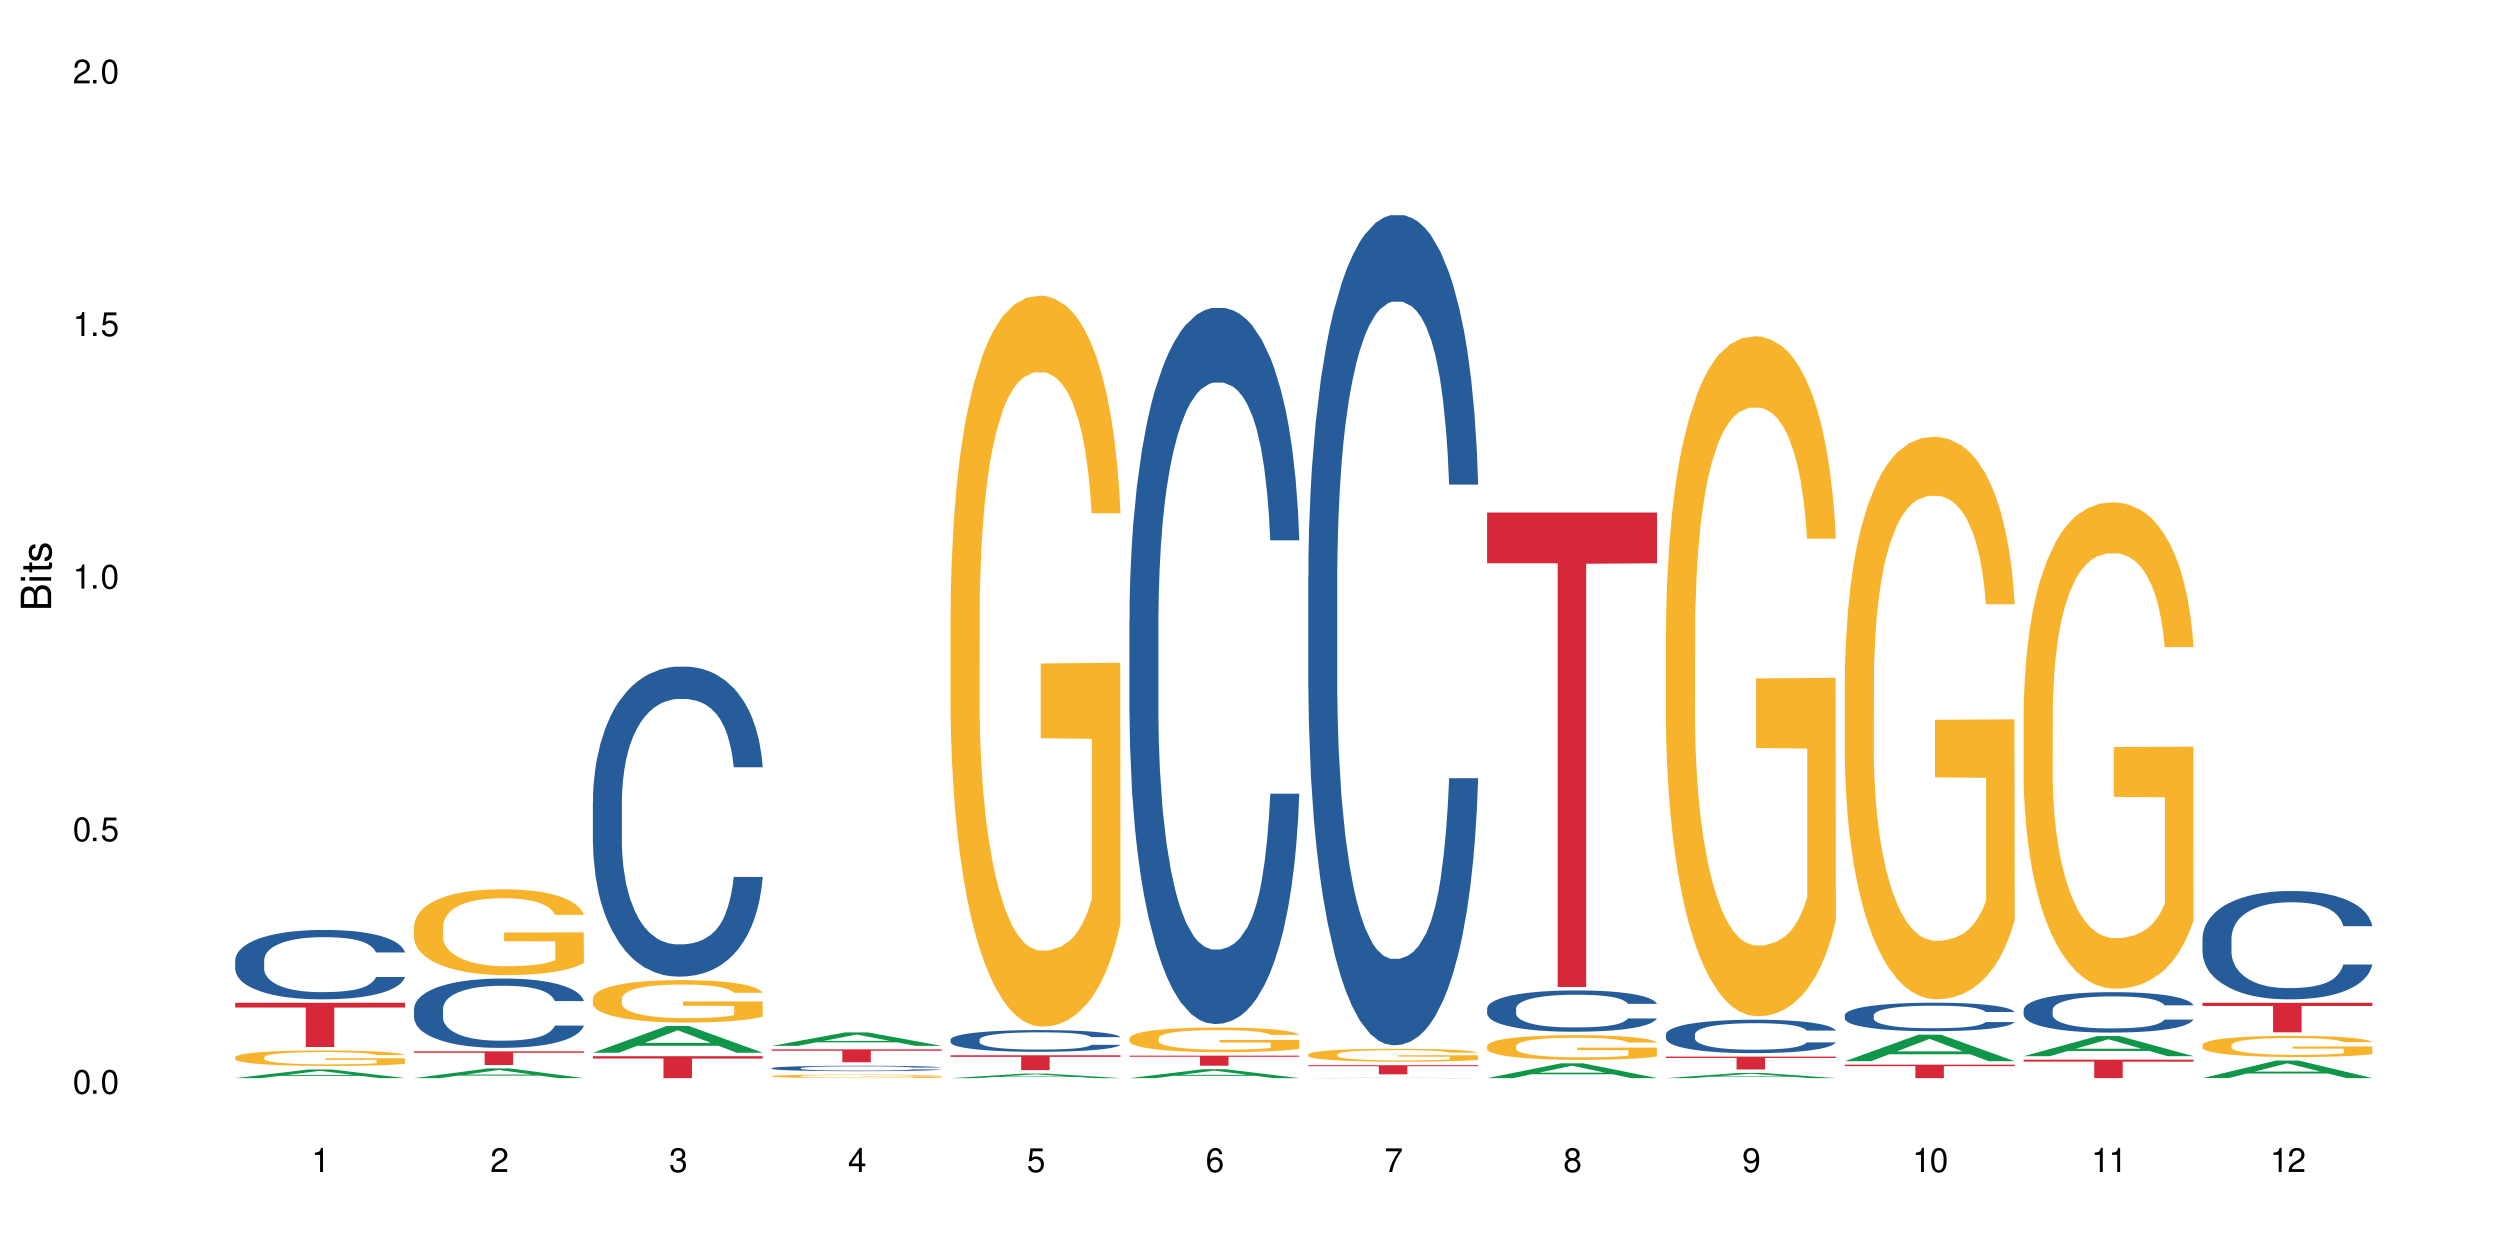 <?xml version="1.0" encoding="UTF-8"?>
<svg xmlns="http://www.w3.org/2000/svg" xmlns:xlink="http://www.w3.org/1999/xlink" width="720" height="360" viewBox="0 0 720 360">
<defs>
<g>
<g id="glyph-0-0">
</g>
<g id="glyph-0-1">
<path d="M 2.641 -6.938 C 2 -6.938 1.422 -6.656 1.078 -6.172 C 0.641 -5.562 0.406 -4.641 0.406 -3.359 C 0.406 -1.016 1.188 0.219 2.641 0.219 C 4.078 0.219 4.859 -1.016 4.859 -3.297 C 4.859 -4.641 4.656 -5.547 4.203 -6.172 C 3.844 -6.656 3.281 -6.938 2.641 -6.938 Z M 2.641 -6.188 C 3.547 -6.188 4 -5.25 4 -3.375 C 4 -1.406 3.562 -0.484 2.625 -0.484 C 1.734 -0.484 1.281 -1.438 1.281 -3.344 C 1.281 -5.25 1.734 -6.188 2.641 -6.188 Z M 2.641 -6.188 "/>
</g>
<g id="glyph-0-2">
<path d="M 1.828 -1 L 0.828 -1 L 0.828 0 L 1.828 0 Z M 1.828 -1 "/>
</g>
<g id="glyph-0-3">
<path d="M 4.562 -6.797 L 1.062 -6.797 L 0.547 -3.094 L 1.328 -3.094 C 1.719 -3.562 2.047 -3.734 2.578 -3.734 C 3.484 -3.734 4.062 -3.109 4.062 -2.094 C 4.062 -1.125 3.484 -0.531 2.578 -0.531 C 1.828 -0.531 1.375 -0.906 1.188 -1.672 L 0.328 -1.672 C 0.453 -1.109 0.547 -0.844 0.75 -0.594 C 1.125 -0.078 1.828 0.219 2.594 0.219 C 3.969 0.219 4.922 -0.781 4.922 -2.219 C 4.922 -3.562 4.031 -4.484 2.719 -4.484 C 2.25 -4.484 1.859 -4.359 1.469 -4.062 L 1.734 -5.969 L 4.562 -5.969 Z M 4.562 -6.797 "/>
</g>
<g id="glyph-0-4">
<path d="M 2.484 -4.938 L 2.484 0 L 3.328 0 L 3.328 -6.938 L 2.766 -6.938 C 2.469 -5.875 2.281 -5.734 0.984 -5.562 L 0.984 -4.938 Z M 2.484 -4.938 "/>
</g>
<g id="glyph-0-5">
<path d="M 4.859 -0.828 L 1.281 -0.828 C 1.359 -1.406 1.672 -1.781 2.5 -2.281 L 3.469 -2.828 C 4.406 -3.344 4.906 -4.062 4.906 -4.906 C 4.906 -5.484 4.672 -6.031 4.266 -6.406 C 3.859 -6.766 3.375 -6.938 2.719 -6.938 C 1.859 -6.938 1.219 -6.625 0.844 -6.031 C 0.609 -5.672 0.5 -5.234 0.484 -4.531 L 1.328 -4.531 C 1.359 -5.016 1.406 -5.281 1.531 -5.516 C 1.75 -5.938 2.188 -6.203 2.703 -6.203 C 3.469 -6.203 4.031 -5.641 4.031 -4.891 C 4.031 -4.344 3.719 -3.859 3.125 -3.516 L 2.234 -3 C 0.812 -2.172 0.406 -1.531 0.328 -0.016 L 4.859 -0.016 Z M 4.859 -0.828 "/>
</g>
<g id="glyph-0-6">
<path d="M 2.125 -3.188 L 2.578 -3.188 C 3.5 -3.188 3.984 -2.766 3.984 -1.922 C 3.984 -1.062 3.469 -0.531 2.594 -0.531 C 1.656 -0.531 1.203 -1 1.156 -2.016 L 0.312 -2.016 C 0.344 -1.453 0.438 -1.094 0.609 -0.781 C 0.953 -0.109 1.625 0.219 2.547 0.219 C 3.953 0.219 4.859 -0.625 4.859 -1.938 C 4.859 -2.828 4.516 -3.297 3.703 -3.594 C 4.344 -3.844 4.656 -4.328 4.656 -5.031 C 4.656 -6.219 3.875 -6.938 2.578 -6.938 C 1.203 -6.938 0.484 -6.172 0.453 -4.703 L 1.297 -4.703 C 1.312 -5.125 1.344 -5.359 1.453 -5.578 C 1.641 -5.969 2.062 -6.203 2.594 -6.203 C 3.344 -6.203 3.797 -5.75 3.797 -5 C 3.797 -4.516 3.609 -4.219 3.25 -4.047 C 3.016 -3.953 2.703 -3.922 2.125 -3.906 Z M 2.125 -3.188 "/>
</g>
<g id="glyph-0-7">
<path d="M 3.141 -1.672 L 3.141 0 L 3.984 0 L 3.984 -1.672 L 4.984 -1.672 L 4.984 -2.438 L 3.984 -2.438 L 3.984 -6.938 L 3.359 -6.938 L 0.266 -2.578 L 0.266 -1.672 Z M 3.141 -2.438 L 1 -2.438 L 3.141 -5.5 Z M 3.141 -2.438 "/>
</g>
<g id="glyph-0-8">
<path d="M 4.781 -5.125 C 4.609 -6.266 3.891 -6.938 2.844 -6.938 C 2.094 -6.938 1.422 -6.578 1.031 -5.953 C 0.594 -5.266 0.406 -4.422 0.406 -3.172 C 0.406 -2 0.578 -1.25 0.984 -0.641 C 1.359 -0.078 1.953 0.219 2.703 0.219 C 3.984 0.219 4.922 -0.75 4.922 -2.094 C 4.922 -3.375 4.062 -4.281 2.844 -4.281 C 2.172 -4.281 1.641 -4.031 1.281 -3.516 C 1.281 -5.234 1.828 -6.188 2.797 -6.188 C 3.391 -6.188 3.797 -5.797 3.938 -5.125 Z M 2.734 -3.531 C 3.547 -3.531 4.062 -2.953 4.062 -2.031 C 4.062 -1.156 3.484 -0.531 2.703 -0.531 C 1.922 -0.531 1.328 -1.188 1.328 -2.078 C 1.328 -2.938 1.906 -3.531 2.734 -3.531 Z M 2.734 -3.531 "/>
</g>
<g id="glyph-0-9">
<path d="M 4.984 -6.797 L 0.438 -6.797 L 0.438 -5.969 L 4.109 -5.969 C 2.5 -3.656 1.828 -2.234 1.328 0 L 2.219 0 C 2.594 -2.172 3.453 -4.047 4.984 -6.094 Z M 4.984 -6.797 "/>
</g>
<g id="glyph-0-10">
<path d="M 3.75 -3.656 C 4.469 -4.094 4.688 -4.438 4.688 -5.078 C 4.688 -6.172 3.844 -6.938 2.641 -6.938 C 1.438 -6.938 0.594 -6.172 0.594 -5.094 C 0.594 -4.438 0.812 -4.094 1.516 -3.656 C 0.734 -3.266 0.359 -2.703 0.359 -1.922 C 0.359 -0.656 1.281 0.219 2.641 0.219 C 3.984 0.219 4.922 -0.656 4.922 -1.922 C 4.922 -2.703 4.531 -3.266 3.75 -3.656 Z M 2.641 -6.188 C 3.359 -6.188 3.812 -5.75 3.812 -5.062 C 3.812 -4.406 3.344 -3.984 2.641 -3.984 C 1.922 -3.984 1.453 -4.406 1.453 -5.078 C 1.453 -5.75 1.922 -6.188 2.641 -6.188 Z M 2.641 -3.266 C 3.484 -3.266 4.062 -2.719 4.062 -1.906 C 4.062 -1.078 3.484 -0.531 2.625 -0.531 C 1.797 -0.531 1.219 -1.094 1.219 -1.906 C 1.219 -2.719 1.781 -3.266 2.641 -3.266 Z M 2.641 -3.266 "/>
</g>
<g id="glyph-0-11">
<path d="M 0.516 -1.578 C 0.672 -0.453 1.406 0.219 2.438 0.219 C 3.188 0.219 3.859 -0.141 4.266 -0.766 C 4.688 -1.453 4.891 -2.297 4.891 -3.547 C 4.891 -4.719 4.703 -5.453 4.312 -6.078 C 3.938 -6.641 3.344 -6.938 2.594 -6.938 C 1.297 -6.938 0.359 -5.969 0.359 -4.625 C 0.359 -3.344 1.234 -2.453 2.453 -2.453 C 3.094 -2.453 3.578 -2.672 4.016 -3.203 C 4 -1.484 3.469 -0.531 2.5 -0.531 C 1.906 -0.531 1.484 -0.906 1.359 -1.578 Z M 2.578 -6.203 C 3.375 -6.203 3.969 -5.531 3.969 -4.641 C 3.969 -3.797 3.391 -3.188 2.547 -3.188 C 1.734 -3.188 1.234 -3.766 1.234 -4.688 C 1.234 -5.562 1.797 -6.203 2.578 -6.203 Z M 2.578 -6.203 "/>
</g>
<g id="glyph-1-0">
</g>
<g id="glyph-1-1">
<path d="M 0 -0.953 L 0 -4.891 C 0 -5.719 -0.234 -6.344 -0.734 -6.797 C -1.188 -7.234 -1.812 -7.469 -2.5 -7.469 C -3.547 -7.469 -4.188 -7 -4.625 -5.875 C -4.984 -6.688 -5.625 -7.094 -6.531 -7.094 C -7.172 -7.094 -7.734 -6.859 -8.141 -6.391 C -8.562 -5.922 -8.75 -5.344 -8.75 -4.5 L -8.75 -0.953 Z M -4.984 -2.062 L -7.766 -2.062 L -7.766 -4.219 C -7.766 -4.844 -7.688 -5.203 -7.453 -5.5 C -7.219 -5.812 -6.859 -5.969 -6.375 -5.969 C -5.891 -5.969 -5.531 -5.812 -5.297 -5.5 C -5.062 -5.203 -4.984 -4.844 -4.984 -4.219 Z M -0.984 -2.062 L -4 -2.062 L -4 -4.781 C -4 -5.766 -3.438 -6.359 -2.484 -6.359 C -1.547 -6.359 -0.984 -5.766 -0.984 -4.781 Z M -0.984 -2.062 "/>
</g>
<g id="glyph-1-2">
<path d="M -6.281 -1.797 L -6.281 -0.797 L 0 -0.797 L 0 -1.797 Z M -8.75 -1.797 L -8.75 -0.797 L -7.484 -0.797 L -7.484 -1.797 Z M -8.75 -1.797 "/>
</g>
<g id="glyph-1-3">
<path d="M -6.281 -3.047 L -6.281 -2.016 L -8.016 -2.016 L -8.016 -1.016 L -6.281 -1.016 L -6.281 -0.172 L -5.469 -0.172 L -5.469 -1.016 L -0.719 -1.016 C -0.078 -1.016 0.281 -1.453 0.281 -2.234 C 0.281 -2.5 0.25 -2.719 0.188 -3.047 L -0.641 -3.047 C -0.609 -2.906 -0.594 -2.766 -0.594 -2.562 C -0.594 -2.141 -0.719 -2.016 -1.156 -2.016 L -5.469 -2.016 L -5.469 -3.047 Z M -6.281 -3.047 "/>
</g>
<g id="glyph-1-4">
<path d="M -4.531 -5.25 C -5.766 -5.25 -6.469 -4.422 -6.469 -2.969 C -6.469 -1.516 -5.719 -0.562 -4.547 -0.562 C -3.562 -0.562 -3.094 -1.062 -2.734 -2.562 L -2.516 -3.484 C -2.344 -4.188 -2.094 -4.469 -1.641 -4.469 C -1.047 -4.469 -0.641 -3.875 -0.641 -3 C -0.641 -2.453 -0.797 -2 -1.062 -1.75 C -1.25 -1.594 -1.422 -1.531 -1.875 -1.469 L -1.875 -0.406 C -0.422 -0.453 0.281 -1.266 0.281 -2.922 C 0.281 -4.5 -0.5 -5.516 -1.719 -5.516 C -2.656 -5.516 -3.172 -4.984 -3.469 -3.734 L -3.703 -2.766 C -3.891 -1.953 -4.156 -1.609 -4.594 -1.609 C -5.188 -1.609 -5.547 -2.125 -5.547 -2.938 C -5.547 -3.75 -5.203 -4.172 -4.531 -4.203 Z M -4.531 -5.25 "/>
</g>
</g>
</defs>
<rect x="-72" y="-36" width="864" height="432" fill="rgb(100%, 100%, 100%)" fill-opacity="1"/>
<path fill-rule="nonzero" fill="rgb(6.275%, 58.824%, 28.235%)" fill-opacity="1" d="M 67.73 310.496 L 67.785 310.492 L 88.957 308 L 95.387 308 L 116.664 310.5 L 109.188 310.5 L 103.855 309.848 L 80.488 309.848 L 75.258 310.496 L 67.73 310.496 L 82.734 309.578 L 101.711 309.574 L 92.25 308.41 L 92.145 308.406 L 92.039 308.414 L 82.684 309.574 L 82.734 309.578 Z M 67.73 310.496 "/>
<path fill-rule="nonzero" fill="rgb(14.51%, 36.078%, 60%)" fill-opacity="1" d="M 67.73 276.527 L 67.789 276.508 L 67.789 276.07 L 67.969 275.375 L 68.387 274.5 L 68.805 273.898 L 69.879 272.82 L 71.371 271.777 L 72.922 270.977 L 74.055 270.5 L 75.07 270.137 L 77.398 269.461 L 78.891 269.113 L 80.5 268.805 L 82.469 268.492 L 83.902 268.309 L 87.125 268.02 L 89.512 267.891 L 91.363 267.836 L 95.359 267.836 L 97.746 267.91 L 99.477 268 L 101.387 268.145 L 102.996 268.309 L 105.801 268.711 L 108.309 269.223 L 109.441 269.516 L 111.234 270.082 L 112.605 270.629 L 113.559 271.102 L 114.633 271.777 L 115.59 272.602 L 116.305 273.531 L 116.664 274.316 L 108.309 274.316 L 107.891 273.586 L 107.414 273.02 L 106.52 272.273 L 105.625 271.742 L 104.371 271.215 L 103.238 270.867 L 101.684 270.52 L 100.312 270.301 L 98.879 270.137 L 97.508 270.027 L 94.883 269.918 L 91.84 269.918 L 90.707 269.953 L 88.379 270.098 L 87.125 270.227 L 85.336 270.484 L 84.082 270.719 L 82.59 271.086 L 81.574 271.395 L 80.32 271.871 L 79.426 272.289 L 78.414 272.895 L 77.816 273.348 L 77.277 273.859 L 76.801 274.465 L 76.441 275.102 L 76.203 275.777 L 76.086 276.434 L 76.086 279.266 L 76.203 279.922 L 76.504 280.688 L 77.277 281.805 L 78.414 282.77 L 79.727 283.539 L 80.977 284.086 L 81.695 284.34 L 82.648 284.633 L 84.141 284.996 L 86.289 285.363 L 87.543 285.508 L 89.453 285.656 L 91.422 285.727 L 94.047 285.727 L 96.375 285.656 L 97.926 285.562 L 99.535 285.418 L 101.746 285.109 L 103.117 284.816 L 104.312 284.469 L 105.207 284.121 L 105.801 283.828 L 106.699 283.262 L 107.414 282.645 L 107.949 282.004 L 108.309 281.383 L 116.664 281.383 L 116.305 282.113 L 115.77 282.824 L 115.23 283.355 L 114.395 283.992 L 113.441 284.559 L 112.066 285.199 L 110.934 285.617 L 109.441 286.074 L 108.07 286.422 L 106.578 286.734 L 104.371 287.098 L 102.938 287.281 L 101.387 287.445 L 99.535 287.59 L 97.211 287.719 L 94.703 287.793 L 92.375 287.809 L 89.871 287.773 L 88.02 287.699 L 85.574 287.535 L 82.531 287.207 L 80.32 286.859 L 78.59 286.512 L 77.102 286.148 L 75.43 285.656 L 73.281 284.852 L 71.969 284.23 L 71.074 283.719 L 70.059 283.008 L 69.344 282.367 L 68.508 281.348 L 67.91 280.051 L 67.73 279.047 Z M 67.73 276.527 "/>
<path fill-rule="nonzero" fill="rgb(96.863%, 70.196%, 16.863%)" fill-opacity="1" d="M 67.73 304.449 L 67.789 304.445 L 67.789 304.363 L 68.031 304.18 L 68.625 303.926 L 69.402 303.719 L 70.238 303.555 L 70.773 303.469 L 71.668 303.348 L 72.445 303.258 L 74.414 303.074 L 76.922 302.902 L 78.293 302.828 L 79.844 302.758 L 82.051 302.684 L 83.066 302.652 L 86.172 302.59 L 89.691 302.547 L 93.57 302.535 L 95.359 302.539 L 97.805 302.555 L 101.148 302.602 L 103.059 302.641 L 104.551 302.684 L 106.102 302.734 L 108.012 302.816 L 109.801 302.914 L 111.234 303.012 L 112.664 303.137 L 113.859 303.266 L 114.871 303.41 L 115.77 303.578 L 116.305 303.723 L 116.664 303.867 L 108.367 303.867 L 107.891 303.723 L 107.355 303.613 L 106.461 303.477 L 105.562 303.379 L 104.668 303.301 L 102.996 303.195 L 101.566 303.133 L 99.777 303.074 L 98.047 303.039 L 96.074 303.012 L 94.883 303.004 L 91.719 303.004 L 88.855 303.031 L 87.184 303.066 L 85.992 303.098 L 84.32 303.16 L 83.305 303.207 L 82.707 303.242 L 80.918 303.367 L 79.727 303.48 L 79.07 303.559 L 78.234 303.684 L 77.637 303.793 L 76.98 303.957 L 76.621 304.078 L 76.145 304.355 L 76.086 305.09 L 76.266 305.246 L 76.621 305.41 L 77.102 305.559 L 77.816 305.715 L 78.531 305.832 L 79.785 305.992 L 80.859 306.098 L 81.695 306.168 L 83.305 306.277 L 83.961 306.312 L 85.512 306.387 L 87.125 306.445 L 89.094 306.492 L 90.586 306.516 L 92.973 306.539 L 96.016 306.539 L 99.598 306.512 L 101.863 306.48 L 103.414 306.449 L 104.43 306.418 L 105.684 306.375 L 106.578 306.332 L 107.414 306.289 L 108.43 306.219 L 108.43 305.246 L 93.688 305.242 L 93.688 304.785 L 116.602 304.777 L 116.664 306.375 L 115.41 306.484 L 113.859 306.59 L 112.367 306.672 L 110.816 306.742 L 108.605 306.82 L 106.816 306.867 L 104.07 306.926 L 101.566 306.961 L 98.941 306.988 L 96.613 307 L 93.867 307.004 L 91.422 306.996 L 88.797 306.969 L 86.707 306.938 L 84.797 306.898 L 82.887 306.844 L 80.5 306.758 L 78.949 306.688 L 77.34 306.602 L 75.727 306.5 L 74.297 306.391 L 73.34 306.305 L 72.387 306.207 L 71.371 306.086 L 70.418 305.945 L 69.699 305.82 L 69.043 305.676 L 68.566 305.543 L 68.09 305.359 L 67.852 305.211 L 67.73 305.086 Z M 67.73 304.449 "/>
<path fill-rule="nonzero" fill="rgb(83.922%, 15.686%, 22.353%)" fill-opacity="1" d="M 67.73 288.809 L 116.664 288.809 L 116.664 290.172 L 96.27 290.184 L 96.27 301.539 L 88.066 301.539 L 88.066 290.195 L 87.945 290.172 L 67.73 290.172 Z M 67.73 288.809 "/>
<path fill-rule="nonzero" fill="rgb(6.275%, 58.824%, 28.235%)" fill-opacity="1" d="M 119.238 310.496 L 119.289 310.492 L 140.465 307.707 L 146.895 307.707 L 168.172 310.5 L 160.695 310.5 L 155.363 309.77 L 131.996 309.77 L 126.766 310.496 L 119.238 310.496 L 134.242 309.469 L 153.219 309.465 L 143.758 308.164 L 143.652 308.16 L 143.547 308.168 L 134.191 309.465 L 134.242 309.469 Z M 119.238 310.496 "/>
<path fill-rule="nonzero" fill="rgb(14.51%, 36.078%, 60%)" fill-opacity="1" d="M 119.238 290.516 L 119.297 290.5 L 119.297 290.059 L 119.477 289.367 L 119.895 288.492 L 120.312 287.891 L 121.387 286.812 L 122.879 285.773 L 124.43 284.969 L 125.562 284.496 L 126.578 284.129 L 128.906 283.457 L 130.398 283.109 L 132.008 282.797 L 133.977 282.488 L 135.41 282.305 L 138.633 282.016 L 141.02 281.887 L 142.871 281.832 L 146.867 281.832 L 149.254 281.906 L 150.984 281.996 L 152.895 282.141 L 154.504 282.305 L 157.309 282.707 L 159.816 283.219 L 160.949 283.512 L 162.742 284.074 L 164.113 284.625 L 165.066 285.098 L 166.141 285.773 L 167.098 286.594 L 167.812 287.523 L 168.172 288.309 L 159.816 288.309 L 159.398 287.578 L 158.922 287.012 L 158.027 286.266 L 157.133 285.734 L 155.879 285.207 L 154.746 284.859 L 153.191 284.516 L 151.82 284.293 L 150.387 284.129 L 149.016 284.02 L 146.391 283.91 L 143.348 283.91 L 142.211 283.949 L 139.887 284.094 L 138.633 284.223 L 136.844 284.477 L 135.59 284.715 L 134.098 285.078 L 133.082 285.391 L 131.828 285.863 L 130.934 286.285 L 129.922 286.887 L 129.324 287.344 L 128.785 287.852 L 128.309 288.453 L 127.949 289.094 L 127.711 289.77 L 127.594 290.426 L 127.594 293.254 L 127.711 293.91 L 128.012 294.676 L 128.785 295.789 L 129.922 296.758 L 131.234 297.523 L 132.484 298.07 L 133.203 298.324 L 134.156 298.617 L 135.648 298.984 L 137.797 299.348 L 139.051 299.492 L 140.961 299.641 L 142.93 299.711 L 145.555 299.711 L 147.883 299.641 L 149.434 299.547 L 151.043 299.402 L 153.254 299.094 L 154.625 298.801 L 155.816 298.453 L 156.715 298.105 L 157.309 297.816 L 158.207 297.25 L 158.922 296.629 L 159.457 295.992 L 159.816 295.371 L 168.172 295.371 L 167.812 296.102 L 167.277 296.812 L 166.738 297.34 L 165.902 297.98 L 164.949 298.543 L 163.574 299.184 L 162.441 299.602 L 160.949 300.059 L 159.578 300.406 L 158.086 300.715 L 155.879 301.082 L 154.445 301.262 L 152.895 301.426 L 151.043 301.574 L 148.719 301.699 L 146.211 301.773 L 143.883 301.793 L 141.379 301.754 L 139.527 301.684 L 137.082 301.52 L 134.039 301.191 L 131.828 300.844 L 130.098 300.496 L 128.605 300.133 L 126.938 299.641 L 124.789 298.836 L 123.477 298.215 L 122.582 297.707 L 121.566 296.992 L 120.852 296.355 L 120.016 295.332 L 119.418 294.039 L 119.238 293.035 Z M 119.238 290.516 "/>
<path fill-rule="nonzero" fill="rgb(96.863%, 70.196%, 16.863%)" fill-opacity="1" d="M 119.238 266.703 L 119.297 266.68 L 119.297 266.23 L 119.535 265.215 L 120.133 263.812 L 120.91 262.664 L 121.746 261.762 L 122.281 261.285 L 123.176 260.609 L 123.953 260.113 L 125.922 259.098 L 128.43 258.148 L 129.801 257.742 L 131.352 257.359 L 133.559 256.93 L 134.574 256.773 L 137.676 256.41 L 141.199 256.184 L 145.078 256.117 L 146.867 256.141 L 149.312 256.23 L 152.656 256.477 L 154.566 256.703 L 156.059 256.93 L 157.609 257.223 L 159.52 257.676 L 161.309 258.215 L 162.742 258.758 L 164.172 259.434 L 165.367 260.156 L 166.379 260.949 L 167.277 261.895 L 167.812 262.684 L 168.172 263.477 L 159.875 263.477 L 159.398 262.684 L 158.863 262.074 L 157.965 261.332 L 157.07 260.789 L 156.176 260.359 L 154.504 259.773 L 153.074 259.414 L 151.281 259.098 L 149.551 258.895 L 147.582 258.758 L 146.391 258.711 L 143.227 258.711 L 140.363 258.871 L 138.691 259.051 L 137.5 259.23 L 135.828 259.57 L 134.812 259.84 L 134.215 260.023 L 132.426 260.723 L 131.234 261.355 L 130.578 261.781 L 129.742 262.461 L 129.145 263.07 L 128.488 263.973 L 128.129 264.648 L 127.652 266.184 L 127.594 270.246 L 127.773 271.105 L 128.129 272.031 L 128.605 272.844 L 129.324 273.699 L 130.039 274.355 L 131.293 275.234 L 132.367 275.824 L 133.203 276.207 L 134.812 276.816 L 135.469 277.02 L 137.02 277.426 L 138.633 277.742 L 140.602 278.012 L 142.094 278.148 L 144.48 278.262 L 147.523 278.262 L 151.105 278.125 L 153.371 277.945 L 154.922 277.766 L 155.938 277.605 L 157.191 277.359 L 158.086 277.133 L 158.922 276.883 L 159.938 276.5 L 159.938 271.105 L 145.195 271.082 L 145.195 268.555 L 168.109 268.531 L 168.172 277.359 L 166.918 277.969 L 165.367 278.555 L 163.875 279.004 L 162.324 279.391 L 160.113 279.816 L 158.324 280.09 L 155.578 280.406 L 153.074 280.609 L 150.449 280.742 L 148.121 280.812 L 145.375 280.832 L 142.93 280.789 L 140.305 280.652 L 138.215 280.473 L 136.305 280.246 L 134.395 279.953 L 132.008 279.48 L 130.457 279.094 L 128.848 278.621 L 127.234 278.059 L 125.801 277.449 L 124.848 276.973 L 123.895 276.434 L 122.879 275.754 L 121.926 274.988 L 121.207 274.289 L 120.551 273.496 L 120.074 272.754 L 119.598 271.738 L 119.359 270.926 L 119.238 270.227 Z M 119.238 266.703 "/>
<path fill-rule="nonzero" fill="rgb(83.922%, 15.686%, 22.353%)" fill-opacity="1" d="M 119.238 302.789 L 168.172 302.789 L 168.172 303.211 L 147.777 303.215 L 147.777 306.711 L 139.574 306.711 L 139.574 303.219 L 139.453 303.211 L 119.238 303.211 Z M 119.238 302.789 "/>
<path fill-rule="nonzero" fill="rgb(6.275%, 58.824%, 28.235%)" fill-opacity="1" d="M 170.746 303.188 L 170.797 303.18 L 191.973 295.492 L 198.402 295.492 L 219.68 303.191 L 212.203 303.191 L 206.871 301.184 L 183.504 301.184 L 178.273 303.188 L 170.746 303.188 L 185.75 300.352 L 204.727 300.344 L 195.266 296.75 L 195.16 296.746 L 195.055 296.766 L 185.699 300.344 L 185.75 300.352 Z M 170.746 303.188 "/>
<path fill-rule="nonzero" fill="rgb(14.51%, 36.078%, 60%)" fill-opacity="1" d="M 170.746 230.844 L 170.805 230.762 L 170.805 228.805 L 170.984 225.703 L 171.402 221.785 L 171.82 219.094 L 172.895 214.277 L 174.387 209.625 L 175.938 206.035 L 177.07 203.914 L 178.086 202.281 L 180.414 199.262 L 181.906 197.711 L 183.516 196.324 L 185.484 194.938 L 186.918 194.121 L 190.141 192.816 L 192.527 192.246 L 194.375 192 L 198.375 192 L 200.762 192.328 L 202.492 192.734 L 204.402 193.387 L 206.012 194.121 L 208.816 195.918 L 211.324 198.203 L 212.457 199.508 L 214.25 202.039 L 215.621 204.484 L 216.574 206.605 L 217.648 209.625 L 218.605 213.301 L 219.32 217.461 L 219.68 220.969 L 211.324 220.969 L 210.906 217.707 L 210.43 215.176 L 209.535 211.828 L 208.641 209.465 L 207.387 207.098 L 206.25 205.547 L 204.699 203.996 L 203.328 203.016 L 201.895 202.281 L 200.523 201.793 L 197.898 201.305 L 194.855 201.305 L 193.719 201.465 L 191.395 202.117 L 190.141 202.691 L 188.352 203.832 L 187.098 204.895 L 185.605 206.527 L 184.59 207.914 L 183.336 210.035 L 182.441 211.91 L 181.426 214.605 L 180.832 216.645 L 180.293 218.93 L 179.816 221.621 L 179.457 224.48 L 179.219 227.5 L 179.102 230.438 L 179.102 243.086 L 179.219 246.023 L 179.52 249.449 L 180.293 254.43 L 181.426 258.754 L 182.742 262.18 L 183.992 264.629 L 184.711 265.77 L 185.664 267.078 L 187.156 268.711 L 189.305 270.34 L 190.559 270.992 L 192.469 271.648 L 194.438 271.973 L 197.062 271.973 L 199.391 271.648 L 200.941 271.238 L 202.551 270.586 L 204.762 269.199 L 206.133 267.895 L 207.324 266.344 L 208.223 264.793 L 208.816 263.488 L 209.711 260.957 L 210.43 258.184 L 210.965 255.324 L 211.324 252.551 L 219.68 252.551 L 219.32 255.816 L 218.785 259 L 218.246 261.363 L 217.41 264.223 L 216.457 266.75 L 215.082 269.605 L 213.949 271.484 L 212.457 273.523 L 211.086 275.074 L 209.594 276.461 L 207.387 278.094 L 205.953 278.91 L 204.402 279.645 L 202.551 280.297 L 200.227 280.867 L 197.719 281.195 L 195.391 281.277 L 192.887 281.113 L 191.035 280.785 L 188.59 280.051 L 185.547 278.582 L 183.336 277.031 L 181.605 275.48 L 180.113 273.852 L 178.445 271.648 L 176.297 268.055 L 174.984 265.281 L 174.086 262.996 L 173.074 259.812 L 172.355 256.957 L 171.523 252.387 L 170.926 246.594 L 170.746 242.105 Z M 170.746 230.844 "/>
<path fill-rule="nonzero" fill="rgb(96.863%, 70.196%, 16.863%)" fill-opacity="1" d="M 170.746 287.508 L 170.805 287.496 L 170.805 287.273 L 171.043 286.773 L 171.641 286.082 L 172.418 285.512 L 173.254 285.066 L 173.789 284.832 L 174.684 284.496 L 175.461 284.25 L 177.43 283.746 L 179.938 283.277 L 181.309 283.078 L 182.859 282.887 L 185.066 282.676 L 186.082 282.598 L 189.184 282.418 L 192.707 282.309 L 196.586 282.273 L 198.375 282.285 L 200.82 282.332 L 204.164 282.453 L 206.074 282.566 L 207.566 282.676 L 209.117 282.82 L 211.027 283.043 L 212.816 283.312 L 214.25 283.582 L 215.68 283.914 L 216.875 284.273 L 217.887 284.664 L 218.785 285.133 L 219.32 285.523 L 219.68 285.914 L 211.383 285.914 L 210.906 285.523 L 210.371 285.223 L 209.473 284.852 L 208.578 284.586 L 207.684 284.371 L 206.012 284.082 L 204.582 283.902 L 202.789 283.746 L 201.059 283.648 L 199.09 283.582 L 197.898 283.559 L 194.734 283.559 L 191.871 283.637 L 190.199 283.727 L 189.008 283.816 L 187.336 283.98 L 186.32 284.117 L 185.723 284.207 L 183.934 284.551 L 182.742 284.863 L 182.086 285.074 L 181.25 285.41 L 180.652 285.711 L 179.996 286.16 L 179.637 286.492 L 179.16 287.254 L 179.102 289.262 L 179.281 289.684 L 179.637 290.145 L 180.113 290.543 L 180.832 290.969 L 181.547 291.293 L 182.801 291.727 L 183.875 292.02 L 184.711 292.207 L 186.32 292.508 L 186.977 292.609 L 188.527 292.809 L 190.141 292.965 L 192.109 293.102 L 193.602 293.168 L 195.988 293.223 L 199.031 293.223 L 202.613 293.156 L 204.879 293.066 L 206.43 292.977 L 207.445 292.898 L 208.699 292.777 L 209.594 292.664 L 210.43 292.543 L 211.445 292.352 L 211.445 289.684 L 196.703 289.676 L 196.703 288.426 L 219.617 288.414 L 219.68 292.777 L 218.426 293.078 L 216.875 293.367 L 215.383 293.59 L 213.832 293.781 L 211.621 293.992 L 209.832 294.129 L 207.086 294.285 L 204.582 294.383 L 201.957 294.449 L 199.629 294.484 L 196.883 294.496 L 194.438 294.473 L 191.812 294.406 L 189.723 294.316 L 187.812 294.207 L 185.902 294.059 L 183.516 293.824 L 181.965 293.637 L 180.355 293.402 L 178.742 293.121 L 177.309 292.82 L 176.355 292.586 L 175.402 292.32 L 174.387 291.984 L 173.43 291.605 L 172.715 291.258 L 172.059 290.867 L 171.582 290.5 L 171.105 289.996 L 170.867 289.598 L 170.746 289.25 Z M 170.746 287.508 "/>
<path fill-rule="nonzero" fill="rgb(83.922%, 15.686%, 22.353%)" fill-opacity="1" d="M 170.746 304.191 L 219.68 304.191 L 219.68 304.867 L 199.285 304.871 L 199.285 310.5 L 191.078 310.5 L 191.078 304.879 L 190.961 304.867 L 170.746 304.867 Z M 170.746 304.191 "/>
<path fill-rule="nonzero" fill="rgb(6.275%, 58.824%, 28.235%)" fill-opacity="1" d="M 222.254 301.211 L 222.305 301.207 L 243.48 297.324 L 249.91 297.324 L 271.188 301.215 L 263.711 301.215 L 258.379 300.199 L 235.008 300.199 L 229.781 301.211 L 222.254 301.211 L 237.258 299.781 L 256.234 299.777 L 246.773 297.961 L 246.668 297.957 L 246.562 297.969 L 237.207 299.777 L 237.258 299.781 Z M 222.254 301.211 "/>
<path fill-rule="nonzero" fill="rgb(14.51%, 36.078%, 60%)" fill-opacity="1" d="M 222.254 307.617 L 222.312 307.613 L 222.312 307.582 L 222.492 307.527 L 222.91 307.457 L 223.328 307.41 L 224.402 307.328 L 225.895 307.246 L 227.445 307.184 L 228.578 307.145 L 229.594 307.117 L 231.922 307.062 L 233.414 307.039 L 235.023 307.012 L 236.992 306.988 L 238.426 306.973 L 241.648 306.953 L 244.035 306.941 L 245.883 306.938 L 249.883 306.938 L 252.27 306.941 L 254 306.949 L 255.91 306.961 L 257.52 306.973 L 260.324 307.008 L 262.832 307.047 L 263.965 307.07 L 265.754 307.113 L 267.129 307.156 L 268.082 307.191 L 269.156 307.246 L 270.113 307.309 L 270.828 307.383 L 271.188 307.445 L 262.832 307.445 L 262.414 307.387 L 261.938 307.344 L 261.043 307.285 L 260.145 307.242 L 258.895 307.203 L 257.758 307.176 L 256.207 307.148 L 254.836 307.129 L 253.402 307.117 L 252.031 307.109 L 249.406 307.102 L 245.227 307.102 L 242.902 307.113 L 241.648 307.125 L 239.855 307.145 L 238.605 307.164 L 237.113 307.191 L 236.098 307.215 L 234.844 307.254 L 233.949 307.285 L 232.934 307.332 L 232.34 307.367 L 231.801 307.406 L 231.324 307.457 L 230.965 307.504 L 230.727 307.559 L 230.609 307.609 L 230.609 307.828 L 230.727 307.883 L 231.027 307.941 L 231.801 308.027 L 232.934 308.105 L 234.25 308.164 L 235.5 308.207 L 236.219 308.227 L 237.172 308.25 L 238.664 308.277 L 240.812 308.305 L 242.066 308.316 L 243.977 308.328 L 245.945 308.336 L 248.57 308.336 L 250.898 308.328 L 252.449 308.32 L 254.059 308.312 L 256.266 308.285 L 257.641 308.262 L 258.832 308.238 L 259.73 308.211 L 260.324 308.188 L 261.219 308.141 L 261.938 308.094 L 262.473 308.043 L 262.832 307.996 L 271.188 307.996 L 270.828 308.051 L 270.289 308.109 L 269.754 308.148 L 268.918 308.199 L 267.965 308.242 L 266.59 308.293 L 265.457 308.328 L 263.965 308.363 L 262.594 308.391 L 261.102 308.414 L 258.895 308.441 L 257.461 308.457 L 255.91 308.469 L 254.059 308.48 L 251.73 308.488 L 249.227 308.496 L 244.391 308.496 L 242.543 308.488 L 240.098 308.477 L 237.051 308.449 L 234.844 308.422 L 233.113 308.395 L 231.621 308.367 L 229.953 308.328 L 227.805 308.266 L 226.492 308.219 L 225.594 308.18 L 224.582 308.121 L 223.863 308.074 L 223.031 307.992 L 222.434 307.891 L 222.254 307.812 Z M 222.254 307.617 "/>
<path fill-rule="nonzero" fill="rgb(96.863%, 70.196%, 16.863%)" fill-opacity="1" d="M 222.254 309.926 L 222.312 309.926 L 222.312 309.906 L 222.551 309.863 L 223.148 309.809 L 223.926 309.762 L 224.762 309.723 L 225.297 309.707 L 226.191 309.676 L 226.969 309.656 L 228.938 309.617 L 231.445 309.578 L 232.816 309.562 L 234.367 309.547 L 236.574 309.527 L 237.59 309.523 L 240.691 309.508 L 244.215 309.5 L 248.094 309.496 L 249.883 309.496 L 252.328 309.5 L 255.672 309.512 L 257.582 309.52 L 259.07 309.527 L 260.625 309.539 L 262.535 309.559 L 264.324 309.582 L 265.754 309.602 L 267.188 309.629 L 268.383 309.66 L 269.395 309.691 L 270.289 309.73 L 270.828 309.762 L 271.188 309.793 L 262.891 309.793 L 262.414 309.762 L 261.875 309.738 L 260.98 309.707 L 260.086 309.684 L 259.191 309.668 L 257.52 309.645 L 256.09 309.629 L 254.297 309.617 L 252.566 309.609 L 250.598 309.602 L 246.242 309.602 L 243.379 309.605 L 241.707 309.613 L 240.516 309.621 L 238.844 309.637 L 237.828 309.648 L 237.23 309.652 L 235.441 309.684 L 234.25 309.707 L 233.59 309.727 L 232.758 309.754 L 232.16 309.777 L 231.504 309.812 L 231.145 309.84 L 230.668 309.902 L 230.609 310.07 L 230.785 310.105 L 231.145 310.141 L 231.621 310.176 L 232.34 310.207 L 233.055 310.234 L 234.309 310.27 L 235.383 310.297 L 236.219 310.309 L 237.828 310.336 L 238.484 310.344 L 240.035 310.359 L 241.648 310.371 L 243.617 310.383 L 245.109 310.391 L 247.496 310.395 L 250.539 310.395 L 254.121 310.387 L 256.387 310.383 L 257.938 310.375 L 258.953 310.367 L 260.207 310.355 L 261.102 310.348 L 261.938 310.34 L 262.949 310.324 L 262.949 310.105 L 248.211 310.102 L 248.211 310 L 271.125 310 L 271.188 310.355 L 269.934 310.383 L 268.383 310.406 L 266.891 310.426 L 265.34 310.441 L 263.129 310.457 L 261.34 310.469 L 258.594 310.48 L 256.09 310.488 L 253.465 310.496 L 251.137 310.496 L 248.391 310.5 L 245.945 310.496 L 243.32 310.492 L 241.23 310.484 L 237.41 310.461 L 235.023 310.441 L 233.473 310.426 L 231.859 310.41 L 230.25 310.387 L 228.816 310.359 L 226.91 310.32 L 225.895 310.293 L 224.938 310.262 L 224.223 310.234 L 223.566 310.199 L 223.09 310.172 L 222.613 310.129 L 222.375 310.098 L 222.254 310.066 Z M 222.254 309.926 "/>
<path fill-rule="nonzero" fill="rgb(83.922%, 15.686%, 22.353%)" fill-opacity="1" d="M 222.254 302.215 L 271.188 302.215 L 271.188 302.613 L 250.793 302.617 L 250.793 305.941 L 242.586 305.941 L 242.586 302.621 L 242.469 302.613 L 222.254 302.613 Z M 222.254 302.215 "/>
<path fill-rule="nonzero" fill="rgb(6.275%, 58.824%, 28.235%)" fill-opacity="1" d="M 273.762 310.496 L 273.812 310.496 L 294.984 309.191 L 301.418 309.191 L 322.695 310.5 L 315.219 310.5 L 309.887 310.156 L 286.516 310.156 L 281.289 310.496 L 273.762 310.496 L 288.766 310.016 L 307.742 310.016 L 298.281 309.402 L 298.176 309.402 L 298.07 309.406 L 288.711 310.016 L 288.766 310.016 Z M 273.762 310.496 "/>
<path fill-rule="nonzero" fill="rgb(14.51%, 36.078%, 60%)" fill-opacity="1" d="M 273.762 299.391 L 273.82 299.383 L 273.82 299.246 L 274 299.027 L 274.418 298.754 L 274.836 298.566 L 275.91 298.23 L 277.402 297.902 L 278.953 297.652 L 280.086 297.504 L 281.102 297.391 L 283.43 297.176 L 284.922 297.07 L 286.531 296.973 L 288.5 296.875 L 289.934 296.816 L 293.156 296.727 L 295.543 296.688 L 297.391 296.668 L 301.391 296.668 L 303.777 296.691 L 305.508 296.719 L 307.418 296.766 L 309.027 296.816 L 311.832 296.941 L 314.34 297.102 L 315.473 297.195 L 317.262 297.371 L 318.637 297.543 L 319.59 297.691 L 320.664 297.902 L 321.621 298.16 L 322.336 298.453 L 322.695 298.699 L 314.34 298.699 L 313.922 298.469 L 313.445 298.293 L 312.551 298.059 L 311.652 297.891 L 310.402 297.727 L 309.266 297.617 L 307.715 297.508 L 306.344 297.441 L 304.91 297.391 L 303.539 297.355 L 300.914 297.32 L 297.871 297.32 L 296.734 297.332 L 294.41 297.379 L 293.156 297.418 L 291.363 297.496 L 290.113 297.57 L 288.621 297.688 L 287.605 297.781 L 286.352 297.934 L 285.457 298.062 L 284.441 298.25 L 283.848 298.395 L 283.309 298.555 L 282.832 298.742 L 282.473 298.941 L 282.234 299.156 L 282.117 299.359 L 282.117 300.246 L 282.234 300.453 L 282.535 300.691 L 283.309 301.039 L 284.441 301.344 L 285.754 301.582 L 287.008 301.754 L 287.727 301.836 L 288.68 301.926 L 290.172 302.039 L 292.32 302.152 L 293.574 302.199 L 295.484 302.246 L 297.453 302.27 L 300.078 302.27 L 302.406 302.246 L 303.957 302.219 L 305.566 302.172 L 307.773 302.074 L 309.148 301.984 L 310.34 301.875 L 311.234 301.766 L 311.832 301.676 L 312.727 301.496 L 313.445 301.305 L 313.98 301.102 L 314.34 300.91 L 322.695 300.91 L 322.336 301.137 L 321.797 301.359 L 321.262 301.527 L 320.426 301.727 L 319.473 301.902 L 318.098 302.102 L 316.965 302.234 L 315.473 302.379 L 314.102 302.484 L 312.609 302.582 L 310.402 302.695 L 308.969 302.754 L 307.418 302.805 L 305.566 302.852 L 303.238 302.891 L 300.734 302.914 L 298.406 302.918 L 295.898 302.91 L 294.051 302.887 L 291.605 302.836 L 288.559 302.73 L 286.352 302.621 L 284.621 302.516 L 283.129 302.398 L 281.461 302.246 L 279.312 301.996 L 278 301.801 L 277.102 301.641 L 276.09 301.418 L 275.371 301.219 L 274.535 300.898 L 273.941 300.492 L 273.762 300.176 Z M 273.762 299.391 "/>
<path fill-rule="nonzero" fill="rgb(96.863%, 70.196%, 16.863%)" fill-opacity="1" d="M 273.762 175.309 L 273.82 175.117 L 273.82 171.27 L 274.059 162.617 L 274.656 150.695 L 275.434 140.891 L 276.27 133.199 L 276.805 129.164 L 277.699 123.395 L 278.477 119.164 L 280.445 110.512 L 282.949 102.438 L 284.324 98.977 L 285.875 95.707 L 288.082 92.055 L 289.098 90.707 L 292.199 87.633 L 295.723 85.707 L 299.602 85.133 L 301.391 85.324 L 303.836 86.094 L 307.18 88.207 L 309.09 90.129 L 310.578 92.055 L 312.133 94.555 L 314.039 98.398 L 315.832 103.012 L 317.262 107.629 L 318.695 113.395 L 319.891 119.547 L 320.902 126.277 L 321.797 134.355 L 322.336 141.082 L 322.695 147.812 L 314.398 147.812 L 313.922 141.082 L 313.383 135.891 L 312.488 129.547 L 311.594 124.934 L 310.699 121.277 L 309.027 116.281 L 307.598 113.203 L 305.805 110.512 L 304.074 108.781 L 302.105 107.629 L 300.914 107.242 L 297.75 107.242 L 294.887 108.59 L 293.215 110.129 L 292.02 111.664 L 290.352 114.551 L 289.336 116.855 L 288.738 118.395 L 286.949 124.355 L 285.754 129.738 L 285.098 133.391 L 284.266 139.16 L 283.668 144.352 L 283.012 152.043 L 282.652 157.812 L 282.176 170.887 L 282.117 205.496 L 282.293 212.801 L 282.652 220.684 L 283.129 227.605 L 283.848 234.914 L 284.562 240.488 L 285.816 247.988 L 286.891 252.984 L 287.727 256.254 L 289.336 261.445 L 289.992 263.176 L 291.543 266.637 L 293.156 269.328 L 295.125 271.637 L 296.617 272.789 L 299.004 273.75 L 302.047 273.75 L 305.625 272.598 L 307.895 271.059 L 309.445 269.523 L 310.461 268.176 L 311.715 266.062 L 312.609 264.137 L 313.445 262.023 L 314.457 258.754 L 314.457 212.801 L 299.719 212.609 L 299.719 191.074 L 322.633 190.883 L 322.695 266.062 L 321.441 271.254 L 319.891 276.25 L 318.398 280.098 L 316.844 283.367 L 314.637 287.02 L 312.848 289.324 L 310.102 292.02 L 307.598 293.75 L 304.969 294.902 L 302.645 295.48 L 299.898 295.672 L 297.453 295.285 L 294.824 294.133 L 292.738 292.594 L 290.828 290.672 L 288.918 288.172 L 286.531 284.133 L 284.98 280.867 L 283.367 276.828 L 281.758 272.02 L 280.324 266.828 L 279.371 262.793 L 278.414 258.176 L 277.402 252.41 L 276.445 245.871 L 275.73 239.91 L 275.074 233.184 L 274.598 226.836 L 274.121 218.184 L 273.879 211.262 L 273.762 205.301 Z M 273.762 175.309 "/>
<path fill-rule="nonzero" fill="rgb(83.922%, 15.686%, 22.353%)" fill-opacity="1" d="M 273.762 303.918 L 322.695 303.918 L 322.695 304.375 L 302.301 304.379 L 302.301 308.191 L 294.094 308.191 L 294.094 304.383 L 293.977 304.375 L 273.762 304.375 Z M 273.762 303.918 "/>
<path fill-rule="nonzero" fill="rgb(6.275%, 58.824%, 28.235%)" fill-opacity="1" d="M 325.27 310.496 L 325.32 310.492 L 346.492 307.93 L 352.926 307.93 L 374.199 310.5 L 366.727 310.5 L 361.395 309.828 L 338.023 309.828 L 332.797 310.496 L 325.27 310.496 L 340.273 309.551 L 359.25 309.547 L 349.789 308.348 L 349.684 308.348 L 349.578 308.355 L 340.219 309.547 L 340.273 309.551 Z M 325.27 310.496 "/>
<path fill-rule="nonzero" fill="rgb(14.51%, 36.078%, 60%)" fill-opacity="1" d="M 325.27 178.438 L 325.328 178.246 L 325.328 173.723 L 325.508 166.559 L 325.926 157.512 L 326.344 151.293 L 327.418 140.168 L 328.91 129.426 L 330.461 121.129 L 331.594 116.23 L 332.609 112.461 L 334.938 105.484 L 336.43 101.902 L 338.039 98.699 L 340.008 95.492 L 341.441 93.609 L 344.664 90.594 L 347.051 89.273 L 348.898 88.707 L 352.898 88.707 L 355.285 89.461 L 357.016 90.402 L 358.926 91.914 L 360.535 93.609 L 363.34 97.754 L 365.848 103.035 L 366.98 106.051 L 368.77 111.895 L 370.145 117.551 L 371.098 122.449 L 372.172 129.426 L 373.129 137.906 L 373.844 147.52 L 374.199 155.625 L 365.848 155.625 L 365.43 148.086 L 364.953 142.242 L 364.055 134.516 L 363.16 129.047 L 361.91 123.582 L 360.773 120 L 359.223 116.418 L 357.852 114.156 L 356.418 112.461 L 355.047 111.328 L 352.422 110.195 L 349.379 110.195 L 348.242 110.574 L 345.914 112.082 L 344.664 113.402 L 342.871 116.039 L 341.621 118.492 L 340.129 122.262 L 339.113 125.465 L 337.859 130.367 L 336.965 134.703 L 335.949 140.922 L 335.355 145.637 L 334.816 150.914 L 334.34 157.137 L 333.98 163.734 L 333.742 170.707 L 333.625 177.492 L 333.625 206.711 L 333.742 213.496 L 334.039 221.414 L 334.816 232.914 L 335.949 242.906 L 337.262 250.82 L 338.516 256.477 L 339.234 259.117 L 340.188 262.133 L 341.68 265.902 L 343.828 269.672 L 345.082 271.18 L 346.988 272.688 L 348.961 273.441 L 351.586 273.441 L 353.914 272.688 L 355.465 271.746 L 357.074 270.238 L 359.281 267.035 L 360.656 264.016 L 361.848 260.438 L 362.742 256.855 L 363.34 253.84 L 364.234 247.996 L 364.953 241.586 L 365.488 234.988 L 365.848 228.578 L 374.199 228.578 L 373.844 236.117 L 373.305 243.469 L 372.77 248.938 L 371.934 255.535 L 370.98 261.379 L 369.605 267.977 L 368.473 272.312 L 366.98 277.023 L 365.609 280.605 L 364.117 283.809 L 361.91 287.582 L 360.477 289.465 L 358.926 291.164 L 357.074 292.672 L 354.746 293.988 L 352.242 294.742 L 349.914 294.934 L 347.406 294.555 L 345.559 293.801 L 343.109 292.105 L 340.066 288.711 L 337.859 285.129 L 336.129 281.547 L 334.637 277.777 L 332.965 272.688 L 330.82 264.395 L 329.504 257.984 L 328.609 252.707 L 327.598 245.355 L 326.879 238.758 L 326.043 228.203 L 325.449 214.816 L 325.27 204.449 Z M 325.27 178.438 "/>
<path fill-rule="nonzero" fill="rgb(96.863%, 70.196%, 16.863%)" fill-opacity="1" d="M 325.27 298.977 L 325.328 298.969 L 325.328 298.84 L 325.566 298.547 L 326.164 298.145 L 326.941 297.812 L 327.773 297.555 L 328.312 297.418 L 329.207 297.223 L 329.984 297.078 L 331.953 296.789 L 334.457 296.516 L 335.832 296.398 L 337.383 296.289 L 339.59 296.164 L 340.605 296.117 L 343.707 296.016 L 347.23 295.949 L 351.109 295.93 L 352.898 295.938 L 355.344 295.961 L 358.688 296.035 L 360.594 296.098 L 362.086 296.164 L 363.641 296.25 L 365.547 296.379 L 367.34 296.535 L 368.77 296.691 L 370.203 296.883 L 371.395 297.094 L 372.41 297.32 L 373.305 297.594 L 373.844 297.82 L 374.199 298.047 L 365.906 298.047 L 365.43 297.82 L 364.891 297.645 L 363.996 297.43 L 363.102 297.273 L 362.207 297.152 L 360.535 296.98 L 359.105 296.879 L 357.312 296.789 L 355.582 296.73 L 353.613 296.691 L 352.422 296.676 L 349.258 296.676 L 346.395 296.723 L 344.723 296.773 L 343.527 296.828 L 341.859 296.922 L 340.844 297 L 340.246 297.055 L 338.457 297.254 L 337.262 297.438 L 336.605 297.559 L 335.77 297.754 L 335.176 297.93 L 334.52 298.191 L 334.16 298.383 L 333.684 298.824 L 333.625 299.996 L 333.801 300.242 L 334.16 300.508 L 334.637 300.742 L 335.355 300.988 L 336.07 301.176 L 337.324 301.43 L 338.398 301.598 L 339.234 301.707 L 340.844 301.883 L 341.5 301.941 L 343.051 302.059 L 344.664 302.148 L 346.633 302.227 L 348.125 302.266 L 350.512 302.301 L 353.555 302.301 L 357.133 302.262 L 359.402 302.207 L 360.953 302.156 L 361.969 302.109 L 363.223 302.039 L 364.117 301.977 L 364.953 301.902 L 365.965 301.793 L 365.965 300.242 L 351.227 300.234 L 351.227 299.508 L 374.141 299.5 L 374.199 302.039 L 372.949 302.215 L 371.395 302.383 L 369.906 302.512 L 368.352 302.625 L 366.145 302.746 L 364.355 302.824 L 361.609 302.918 L 359.105 302.973 L 356.477 303.012 L 354.152 303.031 L 351.406 303.039 L 348.961 303.027 L 346.332 302.988 L 344.246 302.938 L 342.336 302.871 L 340.426 302.785 L 338.039 302.648 L 336.488 302.539 L 334.875 302.402 L 333.266 302.242 L 331.832 302.066 L 330.879 301.93 L 329.922 301.773 L 328.91 301.578 L 327.953 301.359 L 327.238 301.156 L 326.582 300.93 L 326.105 300.715 L 325.625 300.422 L 325.387 300.188 L 325.27 299.988 Z M 325.27 298.977 "/>
<path fill-rule="nonzero" fill="rgb(83.922%, 15.686%, 22.353%)" fill-opacity="1" d="M 325.27 304.039 L 374.199 304.039 L 374.199 304.348 L 353.809 304.352 L 353.809 306.93 L 345.602 306.93 L 345.602 304.352 L 345.484 304.348 L 325.27 304.348 Z M 325.27 304.039 "/>
<path fill-rule="nonzero" fill="rgb(6.275%, 58.824%, 28.235%)" fill-opacity="1" d="M 376.777 310.5 L 376.828 310.5 L 398 310.406 L 404.43 310.406 L 425.707 310.5 L 418.234 310.5 L 412.902 310.473 L 389.531 310.473 L 384.305 310.5 L 376.777 310.5 L 391.781 310.465 L 410.758 310.465 L 401.293 310.422 L 401.086 310.422 L 391.727 310.465 L 391.781 310.465 Z M 376.777 310.5 "/>
<path fill-rule="nonzero" fill="rgb(14.51%, 36.078%, 60%)" fill-opacity="1" d="M 376.777 166 L 376.836 165.781 L 376.836 160.535 L 377.016 152.234 L 377.434 141.742 L 377.852 134.531 L 378.926 121.637 L 380.418 109.18 L 381.969 99.566 L 383.102 93.883 L 384.117 89.512 L 386.445 81.426 L 387.934 77.273 L 389.547 73.559 L 391.516 69.844 L 392.949 67.66 L 396.172 64.164 L 398.559 62.633 L 400.406 61.977 L 404.406 61.977 L 406.793 62.852 L 408.523 63.945 L 410.434 65.691 L 412.043 67.66 L 414.848 72.469 L 417.355 78.586 L 418.488 82.082 L 420.277 88.859 L 421.652 95.414 L 422.605 101.094 L 423.68 109.18 L 424.633 119.016 L 425.352 130.16 L 425.707 139.559 L 417.355 139.559 L 416.938 130.816 L 416.461 124.043 L 415.562 115.082 L 414.668 108.742 L 413.414 102.406 L 412.281 98.254 L 410.73 94.102 L 409.359 91.48 L 407.926 89.512 L 406.555 88.203 L 403.93 86.891 L 400.883 86.891 L 399.75 87.328 L 397.422 89.074 L 396.172 90.605 L 394.379 93.664 L 393.129 96.508 L 391.637 100.875 L 390.621 104.594 L 389.367 110.273 L 388.473 115.301 L 387.457 122.512 L 386.859 127.977 L 386.324 134.094 L 385.848 141.305 L 385.488 148.953 L 385.25 157.039 L 385.129 164.906 L 385.129 198.781 L 385.25 206.648 L 385.547 215.828 L 386.324 229.156 L 387.457 240.738 L 388.77 249.918 L 390.023 256.473 L 390.738 259.535 L 391.695 263.031 L 393.188 267.402 L 395.336 271.77 L 396.59 273.52 L 398.496 275.27 L 400.469 276.141 L 403.094 276.141 L 405.418 275.27 L 406.973 274.176 L 408.582 272.426 L 410.789 268.711 L 412.164 265.215 L 413.355 261.062 L 414.25 256.91 L 414.848 253.414 L 415.742 246.641 L 416.461 239.211 L 416.996 231.562 L 417.355 224.129 L 425.707 224.129 L 425.352 232.871 L 424.812 241.395 L 424.277 247.734 L 423.441 255.383 L 422.484 262.156 L 421.113 269.805 L 419.98 274.832 L 418.488 280.293 L 417.117 284.445 L 415.625 288.16 L 413.414 292.531 L 411.984 294.719 L 410.434 296.684 L 408.582 298.434 L 406.254 299.961 L 403.75 300.836 L 401.422 301.055 L 398.914 300.617 L 397.066 299.742 L 394.617 297.777 L 391.574 293.844 L 389.367 289.691 L 387.637 285.539 L 386.145 281.168 L 384.473 275.27 L 382.324 265.652 L 381.012 258.223 L 380.117 252.102 L 379.105 243.582 L 378.387 235.93 L 377.551 223.695 L 376.957 208.176 L 376.777 196.156 Z M 376.777 166 "/>
<path fill-rule="nonzero" fill="rgb(96.863%, 70.196%, 16.863%)" fill-opacity="1" d="M 376.777 303.648 L 376.836 303.645 L 376.836 303.578 L 377.074 303.422 L 377.672 303.211 L 378.449 303.039 L 379.281 302.902 L 379.82 302.832 L 380.715 302.73 L 381.492 302.656 L 383.461 302.504 L 385.965 302.359 L 387.34 302.297 L 388.891 302.238 L 391.098 302.176 L 392.113 302.152 L 395.215 302.098 L 398.734 302.062 L 402.613 302.055 L 404.406 302.055 L 406.852 302.07 L 410.195 302.109 L 412.102 302.141 L 413.594 302.176 L 415.148 302.219 L 417.055 302.289 L 418.848 302.371 L 420.277 302.449 L 421.711 302.555 L 422.902 302.66 L 423.918 302.781 L 424.812 302.922 L 425.352 303.043 L 425.707 303.16 L 417.414 303.16 L 416.938 303.043 L 416.398 302.949 L 415.504 302.84 L 414.609 302.758 L 413.715 302.691 L 412.043 302.605 L 410.609 302.551 L 408.82 302.504 L 407.09 302.473 L 405.121 302.449 L 403.93 302.445 L 400.766 302.445 L 397.902 302.469 L 396.23 302.496 L 395.035 302.523 L 393.367 302.574 L 392.352 302.613 L 391.754 302.641 L 389.965 302.746 L 388.77 302.844 L 388.113 302.906 L 387.277 303.008 L 386.684 303.102 L 386.027 303.238 L 385.668 303.34 L 385.191 303.57 L 385.129 304.184 L 385.309 304.312 L 385.668 304.449 L 386.145 304.574 L 386.859 304.703 L 387.578 304.801 L 388.832 304.934 L 389.906 305.023 L 390.738 305.078 L 392.352 305.172 L 393.008 305.203 L 394.559 305.262 L 396.172 305.312 L 398.141 305.352 L 399.633 305.371 L 402.02 305.391 L 405.062 305.391 L 408.641 305.367 L 410.91 305.34 L 412.461 305.312 L 413.477 305.289 L 414.73 305.254 L 415.625 305.219 L 416.461 305.18 L 417.473 305.125 L 417.473 304.312 L 402.734 304.309 L 402.734 303.926 L 425.648 303.922 L 425.707 305.254 L 424.457 305.344 L 422.902 305.434 L 421.414 305.5 L 419.859 305.559 L 417.652 305.625 L 415.863 305.664 L 413.117 305.711 L 410.609 305.742 L 407.984 305.762 L 405.66 305.773 L 402.914 305.777 L 400.469 305.77 L 397.84 305.75 L 395.754 305.723 L 393.844 305.688 L 391.934 305.645 L 389.547 305.574 L 387.996 305.516 L 386.383 305.445 L 384.773 305.359 L 383.34 305.266 L 382.387 305.195 L 381.43 305.113 L 380.418 305.012 L 379.461 304.895 L 378.746 304.789 L 378.09 304.672 L 377.613 304.559 L 377.133 304.406 L 376.895 304.285 L 376.777 304.18 Z M 376.777 303.648 "/>
<path fill-rule="nonzero" fill="rgb(83.922%, 15.686%, 22.353%)" fill-opacity="1" d="M 376.777 306.773 L 425.707 306.773 L 425.707 307.059 L 405.316 307.059 L 405.316 309.41 L 397.109 309.41 L 397.109 307.062 L 396.992 307.059 L 376.777 307.059 Z M 376.777 306.773 "/>
<path fill-rule="nonzero" fill="rgb(6.275%, 58.824%, 28.235%)" fill-opacity="1" d="M 428.285 310.496 L 428.336 310.492 L 449.508 306.246 L 455.938 306.246 L 477.215 310.5 L 469.742 310.5 L 464.406 309.391 L 441.039 309.391 L 435.812 310.496 L 428.285 310.496 L 443.289 308.93 L 462.266 308.926 L 452.801 306.941 L 452.699 306.938 L 452.594 306.949 L 443.234 308.926 L 443.289 308.93 Z M 428.285 310.496 "/>
<path fill-rule="nonzero" fill="rgb(14.51%, 36.078%, 60%)" fill-opacity="1" d="M 428.285 290.426 L 428.344 290.414 L 428.344 290.152 L 428.523 289.742 L 428.941 289.219 L 429.359 288.859 L 430.434 288.219 L 431.926 287.602 L 433.477 287.121 L 434.609 286.84 L 435.625 286.621 L 437.949 286.223 L 439.441 286.016 L 441.055 285.828 L 443.023 285.645 L 444.457 285.535 L 447.68 285.363 L 450.066 285.285 L 451.914 285.254 L 455.914 285.254 L 458.301 285.297 L 460.031 285.352 L 461.941 285.438 L 463.551 285.535 L 466.355 285.777 L 468.863 286.078 L 469.996 286.254 L 471.785 286.59 L 473.16 286.918 L 474.113 287.199 L 475.188 287.602 L 476.141 288.09 L 476.859 288.645 L 477.215 289.109 L 468.863 289.109 L 468.445 288.676 L 467.969 288.34 L 467.07 287.895 L 466.176 287.578 L 464.922 287.266 L 463.789 287.059 L 462.238 286.852 L 460.867 286.719 L 459.434 286.621 L 458.062 286.559 L 455.434 286.492 L 452.391 286.492 L 451.258 286.516 L 448.93 286.602 L 447.68 286.676 L 445.887 286.828 L 444.633 286.969 L 443.145 287.188 L 442.129 287.371 L 440.875 287.656 L 439.98 287.906 L 438.965 288.262 L 438.367 288.535 L 437.832 288.84 L 437.355 289.199 L 436.996 289.578 L 436.758 289.98 L 436.637 290.371 L 436.637 292.055 L 436.758 292.445 L 437.055 292.902 L 437.832 293.566 L 438.965 294.141 L 440.277 294.598 L 441.531 294.922 L 442.246 295.074 L 443.203 295.25 L 444.695 295.465 L 446.844 295.684 L 448.094 295.77 L 450.004 295.855 L 451.973 295.898 L 454.602 295.898 L 456.926 295.855 L 458.48 295.801 L 460.09 295.715 L 462.297 295.531 L 463.672 295.355 L 464.863 295.152 L 465.758 294.945 L 466.355 294.77 L 467.25 294.434 L 467.969 294.062 L 468.504 293.684 L 468.863 293.316 L 477.215 293.316 L 476.859 293.75 L 476.32 294.172 L 475.785 294.488 L 474.949 294.867 L 473.992 295.203 L 472.621 295.586 L 471.488 295.836 L 469.996 296.105 L 468.625 296.312 L 467.133 296.496 L 464.922 296.715 L 463.492 296.824 L 461.941 296.922 L 460.09 297.008 L 457.762 297.086 L 455.258 297.129 L 452.93 297.137 L 450.422 297.117 L 448.574 297.074 L 446.125 296.977 L 443.082 296.781 L 440.875 296.574 L 439.145 296.367 L 437.652 296.148 L 435.98 295.855 L 433.832 295.379 L 432.52 295.008 L 431.625 294.707 L 430.613 294.281 L 429.895 293.902 L 429.059 293.293 L 428.465 292.523 L 428.285 291.926 Z M 428.285 290.426 "/>
<path fill-rule="nonzero" fill="rgb(96.863%, 70.196%, 16.863%)" fill-opacity="1" d="M 428.285 301.184 L 428.344 301.176 L 428.344 301.047 L 428.582 300.754 L 429.18 300.352 L 429.953 300.02 L 430.789 299.762 L 431.328 299.625 L 432.223 299.43 L 433 299.285 L 434.969 298.992 L 437.473 298.723 L 438.848 298.605 L 440.398 298.492 L 442.605 298.371 L 443.621 298.324 L 446.723 298.223 L 450.242 298.156 L 454.121 298.137 L 455.914 298.145 L 458.359 298.168 L 461.703 298.242 L 463.609 298.305 L 465.102 298.371 L 466.652 298.453 L 468.562 298.586 L 470.355 298.742 L 471.785 298.898 L 473.219 299.09 L 474.41 299.301 L 475.426 299.527 L 476.32 299.801 L 476.859 300.027 L 477.215 300.254 L 468.922 300.254 L 468.445 300.027 L 467.906 299.852 L 467.012 299.637 L 466.117 299.48 L 465.223 299.359 L 463.551 299.188 L 462.117 299.086 L 460.328 298.992 L 458.598 298.938 L 456.629 298.898 L 455.434 298.883 L 452.273 298.883 L 449.41 298.93 L 447.738 298.98 L 446.543 299.031 L 444.875 299.129 L 443.859 299.207 L 443.262 299.262 L 441.473 299.461 L 440.277 299.645 L 439.621 299.766 L 438.785 299.961 L 438.191 300.137 L 437.535 300.398 L 437.176 300.594 L 436.699 301.035 L 436.637 302.203 L 436.816 302.449 L 437.176 302.715 L 437.652 302.949 L 438.367 303.195 L 439.086 303.387 L 440.34 303.641 L 441.414 303.809 L 442.246 303.918 L 443.859 304.094 L 444.516 304.152 L 446.066 304.27 L 447.68 304.359 L 449.648 304.438 L 451.141 304.477 L 453.527 304.508 L 456.57 304.508 L 460.148 304.469 L 462.418 304.418 L 463.969 304.367 L 464.984 304.32 L 466.238 304.25 L 467.133 304.184 L 467.969 304.113 L 468.98 304.004 L 468.98 302.449 L 454.242 302.445 L 454.242 301.715 L 477.156 301.711 L 477.215 304.25 L 475.965 304.426 L 474.41 304.594 L 472.918 304.723 L 471.367 304.836 L 469.16 304.957 L 467.371 305.035 L 464.625 305.125 L 462.117 305.184 L 459.492 305.223 L 457.164 305.242 L 454.422 305.25 L 451.973 305.238 L 449.348 305.199 L 447.262 305.145 L 445.352 305.082 L 443.441 304.996 L 441.055 304.859 L 439.504 304.75 L 437.891 304.613 L 436.281 304.449 L 434.848 304.273 L 433.895 304.141 L 432.938 303.984 L 431.926 303.789 L 430.969 303.566 L 430.254 303.367 L 429.598 303.137 L 429.121 302.926 L 428.641 302.633 L 428.402 302.398 L 428.285 302.195 Z M 428.285 301.184 "/>
<path fill-rule="nonzero" fill="rgb(83.922%, 15.686%, 22.353%)" fill-opacity="1" d="M 428.285 147.602 L 477.215 147.602 L 477.215 162.23 L 456.824 162.359 L 456.824 284.258 L 448.617 284.258 L 448.617 162.484 L 448.5 162.23 L 428.285 162.23 Z M 428.285 147.602 "/>
<path fill-rule="nonzero" fill="rgb(6.275%, 58.824%, 28.235%)" fill-opacity="1" d="M 479.793 310.496 L 479.844 310.496 L 501.016 308.996 L 507.445 308.996 L 528.723 310.5 L 521.25 310.5 L 515.914 310.105 L 492.547 310.105 L 487.32 310.496 L 479.793 310.496 L 494.797 309.945 L 513.773 309.941 L 504.309 309.242 L 504.207 309.242 L 504.102 309.246 L 494.742 309.941 L 494.797 309.945 Z M 479.793 310.496 "/>
<path fill-rule="nonzero" fill="rgb(14.51%, 36.078%, 60%)" fill-opacity="1" d="M 479.793 297.875 L 479.852 297.863 L 479.852 297.652 L 480.031 297.32 L 480.449 296.898 L 480.867 296.605 L 481.941 296.086 L 483.434 295.586 L 484.984 295.199 L 486.117 294.969 L 487.133 294.793 L 489.457 294.469 L 490.949 294.301 L 492.562 294.152 L 494.531 294.004 L 495.965 293.914 L 499.184 293.773 L 501.574 293.711 L 503.422 293.688 L 507.422 293.688 L 509.809 293.723 L 511.539 293.766 L 513.449 293.836 L 515.059 293.914 L 517.863 294.109 L 520.371 294.355 L 521.504 294.496 L 523.293 294.77 L 524.668 295.031 L 525.621 295.262 L 526.695 295.586 L 527.648 295.98 L 528.367 296.43 L 528.723 296.809 L 520.371 296.809 L 519.953 296.457 L 519.473 296.184 L 518.578 295.824 L 517.684 295.57 L 516.43 295.312 L 515.297 295.145 L 513.746 294.98 L 512.375 294.875 L 510.941 294.793 L 509.57 294.742 L 506.941 294.688 L 503.898 294.688 L 502.766 294.707 L 500.438 294.777 L 499.184 294.84 L 497.395 294.961 L 496.141 295.074 L 494.648 295.25 L 493.637 295.402 L 492.383 295.629 L 491.488 295.832 L 490.473 296.121 L 489.875 296.344 L 489.34 296.59 L 488.863 296.879 L 488.504 297.188 L 488.266 297.512 L 488.145 297.828 L 488.145 299.195 L 488.266 299.512 L 488.562 299.879 L 489.34 300.418 L 490.473 300.883 L 491.785 301.254 L 493.039 301.516 L 493.754 301.641 L 494.711 301.781 L 496.203 301.957 L 498.352 302.133 L 499.602 302.203 L 501.512 302.273 L 503.48 302.309 L 506.109 302.309 L 508.434 302.273 L 509.988 302.23 L 511.598 302.16 L 513.805 302.008 L 515.18 301.867 L 516.371 301.703 L 517.266 301.535 L 517.863 301.395 L 518.758 301.121 L 519.473 300.82 L 520.012 300.512 L 520.371 300.215 L 528.723 300.215 L 528.367 300.566 L 527.828 300.91 L 527.293 301.164 L 526.457 301.473 L 525.5 301.746 L 524.129 302.055 L 522.996 302.254 L 521.504 302.477 L 520.133 302.645 L 518.641 302.793 L 516.43 302.969 L 515 303.055 L 513.449 303.137 L 511.598 303.207 L 509.27 303.266 L 506.766 303.301 L 504.438 303.312 L 501.93 303.293 L 500.082 303.258 L 497.633 303.18 L 494.59 303.02 L 492.383 302.855 L 490.652 302.688 L 489.16 302.512 L 487.488 302.273 L 485.34 301.887 L 484.027 301.586 L 483.133 301.34 L 482.117 300.996 L 481.402 300.691 L 480.566 300.195 L 479.969 299.57 L 479.793 299.09 Z M 479.793 297.875 "/>
<path fill-rule="nonzero" fill="rgb(96.863%, 70.196%, 16.863%)" fill-opacity="1" d="M 479.793 180.719 L 479.852 180.539 L 479.852 176.961 L 480.09 168.914 L 480.688 157.824 L 481.461 148.703 L 482.297 141.547 L 482.836 137.793 L 483.73 132.426 L 484.504 128.492 L 486.477 120.441 L 488.98 112.93 L 490.355 109.711 L 491.906 106.668 L 494.113 103.27 L 495.129 102.02 L 498.23 99.156 L 501.75 97.367 L 505.629 96.832 L 507.422 97.012 L 509.867 97.727 L 513.207 99.691 L 515.117 101.48 L 516.609 103.27 L 518.16 105.598 L 520.07 109.172 L 521.863 113.465 L 523.293 117.758 L 524.727 123.125 L 525.918 128.848 L 526.934 135.109 L 527.828 142.621 L 528.367 148.883 L 528.723 155.141 L 520.43 155.141 L 519.953 148.883 L 519.414 144.051 L 518.52 138.148 L 517.625 133.855 L 516.73 130.457 L 515.059 125.809 L 513.625 122.945 L 511.836 120.441 L 510.105 118.832 L 508.137 117.758 L 506.941 117.402 L 503.781 117.402 L 500.918 118.652 L 499.246 120.082 L 498.051 121.516 L 496.383 124.199 L 495.367 126.344 L 494.77 127.773 L 492.98 133.32 L 491.785 138.328 L 491.129 141.727 L 490.293 147.094 L 489.699 151.922 L 489.043 159.074 L 488.684 164.441 L 488.207 176.605 L 488.145 208.801 L 488.324 215.598 L 488.684 222.93 L 489.16 229.371 L 489.875 236.168 L 490.594 241.355 L 491.844 248.328 L 492.918 252.98 L 493.754 256.02 L 495.367 260.852 L 496.023 262.461 L 497.574 265.68 L 499.184 268.184 L 501.156 270.328 L 502.648 271.402 L 505.035 272.297 L 508.078 272.297 L 511.656 271.223 L 513.926 269.793 L 515.477 268.363 L 516.492 267.109 L 517.742 265.141 L 518.641 263.355 L 519.473 261.387 L 520.488 258.348 L 520.488 215.598 L 505.75 215.418 L 505.75 195.387 L 528.664 195.207 L 528.723 265.141 L 527.473 269.973 L 525.918 274.621 L 524.426 278.199 L 522.875 281.242 L 520.668 284.641 L 518.879 286.785 L 516.133 289.289 L 513.625 290.898 L 511 291.973 L 508.672 292.508 L 505.93 292.688 L 503.48 292.328 L 500.855 291.258 L 498.77 289.824 L 496.859 288.039 L 494.949 285.711 L 492.562 281.957 L 491.012 278.914 L 489.398 275.16 L 487.789 270.688 L 486.355 265.859 L 485.402 262.102 L 484.445 257.809 L 483.434 252.441 L 482.477 246.363 L 481.762 240.816 L 481.105 234.559 L 480.629 228.652 L 480.148 220.605 L 479.91 214.168 L 479.793 208.621 Z M 479.793 180.719 "/>
<path fill-rule="nonzero" fill="rgb(83.922%, 15.686%, 22.353%)" fill-opacity="1" d="M 479.793 304.309 L 528.723 304.309 L 528.723 304.703 L 508.332 304.707 L 508.332 308 L 500.125 308 L 500.125 304.711 L 500.008 304.703 L 479.793 304.703 Z M 479.793 304.309 "/>
<path fill-rule="nonzero" fill="rgb(6.275%, 58.824%, 28.235%)" fill-opacity="1" d="M 531.301 305.625 L 531.352 305.617 L 552.523 297.98 L 558.953 297.98 L 580.23 305.633 L 572.754 305.633 L 567.422 303.637 L 544.055 303.637 L 538.828 305.625 L 531.301 305.625 L 546.305 302.809 L 565.281 302.801 L 555.816 299.23 L 555.715 299.223 L 555.609 299.246 L 546.25 302.801 L 546.305 302.809 Z M 531.301 305.625 "/>
<path fill-rule="nonzero" fill="rgb(14.51%, 36.078%, 60%)" fill-opacity="1" d="M 531.301 292.355 L 531.359 292.348 L 531.359 292.168 L 531.539 291.883 L 531.957 291.523 L 532.375 291.277 L 533.449 290.832 L 534.938 290.406 L 536.492 290.078 L 537.625 289.883 L 538.641 289.734 L 540.965 289.457 L 542.457 289.312 L 544.07 289.188 L 546.039 289.059 L 547.473 288.984 L 550.691 288.863 L 553.078 288.812 L 554.93 288.789 L 558.93 288.789 L 561.316 288.82 L 563.047 288.855 L 564.953 288.918 L 566.566 288.984 L 569.371 289.148 L 571.879 289.359 L 573.012 289.477 L 574.801 289.711 L 576.172 289.934 L 577.129 290.129 L 578.203 290.406 L 579.156 290.742 L 579.875 291.125 L 580.23 291.449 L 571.879 291.449 L 571.461 291.148 L 570.98 290.918 L 570.086 290.609 L 569.191 290.391 L 567.938 290.176 L 566.805 290.031 L 565.254 289.891 L 563.883 289.801 L 562.449 289.734 L 561.078 289.688 L 558.449 289.645 L 555.406 289.645 L 554.273 289.656 L 551.945 289.719 L 550.691 289.77 L 548.902 289.875 L 547.648 289.973 L 546.156 290.121 L 545.145 290.25 L 543.891 290.445 L 542.996 290.617 L 541.98 290.863 L 541.383 291.051 L 540.848 291.262 L 540.371 291.508 L 540.012 291.77 L 539.773 292.047 L 539.652 292.316 L 539.652 293.477 L 539.773 293.746 L 540.07 294.062 L 540.848 294.52 L 541.98 294.914 L 543.293 295.23 L 544.547 295.453 L 545.262 295.559 L 546.219 295.68 L 547.711 295.828 L 549.859 295.98 L 551.109 296.039 L 553.02 296.098 L 554.988 296.129 L 557.613 296.129 L 559.941 296.098 L 561.492 296.062 L 563.105 296 L 565.312 295.875 L 566.688 295.754 L 567.879 295.613 L 568.773 295.469 L 569.371 295.352 L 570.266 295.117 L 570.98 294.863 L 571.52 294.602 L 571.879 294.348 L 580.23 294.348 L 579.875 294.645 L 579.336 294.938 L 578.801 295.156 L 577.965 295.418 L 577.008 295.648 L 575.637 295.91 L 574.504 296.082 L 573.012 296.27 L 571.637 296.414 L 570.148 296.539 L 567.938 296.691 L 566.508 296.766 L 564.953 296.832 L 563.105 296.891 L 560.777 296.945 L 558.273 296.977 L 555.945 296.98 L 553.438 296.969 L 551.59 296.938 L 549.141 296.871 L 546.098 296.734 L 543.891 296.594 L 542.16 296.449 L 540.668 296.301 L 538.996 296.098 L 536.848 295.77 L 535.535 295.516 L 534.641 295.305 L 533.625 295.012 L 532.91 294.75 L 532.074 294.332 L 531.477 293.801 L 531.301 293.387 Z M 531.301 292.355 "/>
<path fill-rule="nonzero" fill="rgb(96.863%, 70.196%, 16.863%)" fill-opacity="1" d="M 531.301 195.176 L 531.359 195.027 L 531.359 192.066 L 531.598 185.41 L 532.195 176.238 L 532.969 168.691 L 533.805 162.773 L 534.344 159.668 L 535.238 155.227 L 536.012 151.973 L 537.984 145.316 L 540.488 139.102 L 541.863 136.438 L 543.414 133.922 L 545.621 131.113 L 546.637 130.078 L 549.738 127.711 L 553.258 126.23 L 557.137 125.785 L 558.93 125.934 L 561.375 126.527 L 564.715 128.152 L 566.625 129.633 L 568.117 131.113 L 569.668 133.035 L 571.578 135.996 L 573.367 139.547 L 574.801 143.098 L 576.234 147.535 L 577.426 152.27 L 578.441 157.449 L 579.336 163.66 L 579.875 168.84 L 580.23 174.02 L 571.938 174.02 L 571.461 168.84 L 570.922 164.844 L 570.027 159.961 L 569.133 156.41 L 568.238 153.602 L 566.566 149.754 L 565.133 147.387 L 563.344 145.316 L 561.613 143.984 L 559.645 143.098 L 558.449 142.801 L 555.289 142.801 L 552.422 143.836 L 550.754 145.02 L 549.559 146.203 L 547.887 148.422 L 546.875 150.199 L 546.277 151.383 L 544.488 155.969 L 543.293 160.109 L 542.637 162.922 L 541.801 167.359 L 541.203 171.355 L 540.547 177.273 L 540.191 181.711 L 539.715 191.773 L 539.652 218.402 L 539.832 224.023 L 540.191 230.09 L 540.668 235.418 L 541.383 241.039 L 542.102 245.328 L 543.352 251.102 L 544.426 254.945 L 545.262 257.461 L 546.875 261.457 L 547.531 262.789 L 549.082 265.449 L 550.691 267.523 L 552.664 269.297 L 554.152 270.184 L 556.543 270.926 L 559.586 270.926 L 563.164 270.039 L 565.434 268.855 L 566.984 267.672 L 568 266.633 L 569.25 265.008 L 570.148 263.527 L 570.98 261.898 L 571.996 259.387 L 571.996 224.023 L 557.258 223.879 L 557.258 207.309 L 580.172 207.16 L 580.23 265.008 L 578.977 269 L 577.426 272.848 L 575.934 275.809 L 574.383 278.324 L 572.176 281.133 L 570.387 282.91 L 567.641 284.98 L 565.133 286.312 L 562.508 287.199 L 560.18 287.645 L 557.438 287.793 L 554.988 287.496 L 552.363 286.609 L 550.277 285.426 L 548.367 283.945 L 546.457 282.02 L 544.07 278.914 L 542.52 276.398 L 540.906 273.293 L 539.297 269.594 L 537.863 265.598 L 536.91 262.492 L 535.953 258.941 L 534.938 254.504 L 533.984 249.473 L 533.27 244.887 L 532.613 239.707 L 532.133 234.824 L 531.656 228.168 L 531.418 222.84 L 531.301 218.254 Z M 531.301 195.176 "/>
<path fill-rule="nonzero" fill="rgb(83.922%, 15.686%, 22.353%)" fill-opacity="1" d="M 531.301 306.629 L 580.23 306.629 L 580.23 307.043 L 559.84 307.047 L 559.84 310.5 L 551.633 310.5 L 551.633 307.051 L 551.516 307.043 L 531.301 307.043 Z M 531.301 306.629 "/>
<path fill-rule="nonzero" fill="rgb(6.275%, 58.824%, 28.235%)" fill-opacity="1" d="M 582.809 304.18 L 582.859 304.172 L 604.031 298.383 L 610.461 298.383 L 631.738 304.184 L 624.262 304.184 L 618.93 302.672 L 595.562 302.672 L 590.336 304.18 L 582.809 304.18 L 597.812 302.043 L 616.789 302.039 L 607.324 299.332 L 607.219 299.324 L 607.117 299.34 L 597.758 302.039 L 597.812 302.043 Z M 582.809 304.18 "/>
<path fill-rule="nonzero" fill="rgb(14.51%, 36.078%, 60%)" fill-opacity="1" d="M 582.809 290.816 L 582.867 290.805 L 582.867 290.551 L 583.047 290.145 L 583.465 289.637 L 583.883 289.285 L 584.957 288.656 L 586.445 288.051 L 588 287.582 L 589.133 287.309 L 590.148 287.094 L 592.473 286.699 L 593.965 286.5 L 595.578 286.316 L 597.547 286.137 L 598.977 286.031 L 602.199 285.859 L 604.586 285.785 L 606.438 285.754 L 610.438 285.754 L 612.824 285.797 L 614.555 285.852 L 616.461 285.938 L 618.074 286.031 L 620.879 286.266 L 623.383 286.562 L 624.52 286.734 L 626.309 287.062 L 627.68 287.383 L 628.637 287.656 L 629.711 288.051 L 630.664 288.531 L 631.383 289.07 L 631.738 289.527 L 623.383 289.527 L 622.969 289.105 L 622.488 288.773 L 621.594 288.34 L 620.699 288.031 L 619.445 287.723 L 618.312 287.52 L 616.762 287.316 L 615.387 287.191 L 613.957 287.094 L 612.582 287.031 L 609.957 286.969 L 606.914 286.969 L 605.781 286.988 L 603.453 287.074 L 602.199 287.148 L 600.41 287.297 L 599.156 287.434 L 597.664 287.648 L 596.652 287.828 L 595.398 288.105 L 594.504 288.348 L 593.488 288.699 L 592.891 288.965 L 592.355 289.262 L 591.879 289.613 L 591.52 289.984 L 591.281 290.379 L 591.16 290.762 L 591.16 292.41 L 591.281 292.793 L 591.578 293.238 L 592.355 293.887 L 593.488 294.449 L 594.801 294.898 L 596.055 295.215 L 596.77 295.363 L 597.727 295.535 L 599.219 295.746 L 601.367 295.961 L 602.617 296.047 L 604.527 296.129 L 606.496 296.172 L 609.121 296.172 L 611.449 296.129 L 613 296.078 L 614.613 295.992 L 616.82 295.812 L 618.191 295.641 L 619.387 295.438 L 620.281 295.238 L 620.879 295.066 L 621.773 294.738 L 622.488 294.375 L 623.027 294.004 L 623.383 293.645 L 631.738 293.645 L 631.383 294.066 L 630.844 294.484 L 630.309 294.789 L 629.473 295.164 L 628.516 295.492 L 627.145 295.863 L 626.012 296.109 L 624.52 296.375 L 623.145 296.578 L 621.652 296.758 L 619.445 296.969 L 618.016 297.078 L 616.461 297.172 L 614.613 297.258 L 612.285 297.332 L 609.777 297.375 L 607.453 297.383 L 604.945 297.363 L 603.098 297.32 L 600.648 297.227 L 597.605 297.035 L 595.398 296.832 L 593.668 296.629 L 592.176 296.418 L 590.504 296.129 L 588.355 295.664 L 587.043 295.301 L 586.148 295.004 L 585.133 294.59 L 584.418 294.219 L 583.582 293.621 L 582.984 292.867 L 582.809 292.281 Z M 582.809 290.816 "/>
<path fill-rule="nonzero" fill="rgb(96.863%, 70.196%, 16.863%)" fill-opacity="1" d="M 582.809 204.668 L 582.867 204.539 L 582.867 201.98 L 583.105 196.223 L 583.703 188.289 L 584.477 181.766 L 585.312 176.648 L 585.852 173.961 L 586.746 170.121 L 587.52 167.309 L 589.492 161.551 L 591.996 156.176 L 593.367 153.875 L 594.922 151.699 L 597.129 149.27 L 598.145 148.375 L 601.246 146.328 L 604.766 145.047 L 608.645 144.664 L 610.438 144.789 L 612.883 145.301 L 616.223 146.711 L 618.133 147.988 L 619.625 149.27 L 621.176 150.934 L 623.086 153.492 L 624.875 156.562 L 626.309 159.633 L 627.742 163.469 L 628.934 167.562 L 629.949 172.043 L 630.844 177.414 L 631.383 181.895 L 631.738 186.371 L 623.445 186.371 L 622.969 181.895 L 622.43 178.438 L 621.535 174.219 L 620.641 171.148 L 619.746 168.715 L 618.074 165.391 L 616.641 163.344 L 614.852 161.551 L 613.121 160.398 L 611.152 159.633 L 609.957 159.375 L 606.797 159.375 L 603.93 160.273 L 602.262 161.297 L 601.066 162.32 L 599.395 164.238 L 598.383 165.773 L 597.785 166.797 L 595.996 170.762 L 594.801 174.344 L 594.145 176.777 L 593.309 180.613 L 592.711 184.07 L 592.055 189.188 L 591.699 193.023 L 591.223 201.723 L 591.16 224.754 L 591.34 229.613 L 591.699 234.859 L 592.176 239.465 L 592.891 244.328 L 593.609 248.039 L 594.859 253.027 L 595.934 256.355 L 596.77 258.527 L 598.383 261.984 L 599.039 263.137 L 600.59 265.438 L 602.199 267.23 L 604.168 268.766 L 605.66 269.531 L 608.047 270.172 L 611.094 270.172 L 614.672 269.402 L 616.941 268.379 L 618.492 267.355 L 619.508 266.461 L 620.758 265.055 L 621.652 263.773 L 622.488 262.367 L 623.504 260.191 L 623.504 229.613 L 608.766 229.488 L 608.766 215.156 L 631.68 215.031 L 631.738 265.055 L 630.484 268.508 L 628.934 271.836 L 627.441 274.395 L 625.891 276.57 L 623.684 279 L 621.895 280.535 L 619.148 282.324 L 616.641 283.477 L 614.016 284.246 L 611.688 284.629 L 608.945 284.758 L 606.496 284.5 L 603.871 283.734 L 601.781 282.711 L 599.875 281.43 L 597.965 279.766 L 595.578 277.082 L 594.027 274.906 L 592.414 272.219 L 590.805 269.02 L 589.371 265.566 L 588.418 262.879 L 587.461 259.809 L 586.445 255.969 L 585.492 251.621 L 584.777 247.656 L 584.121 243.176 L 583.641 238.953 L 583.164 233.195 L 582.926 228.59 L 582.809 224.625 Z M 582.809 204.668 "/>
<path fill-rule="nonzero" fill="rgb(83.922%, 15.686%, 22.353%)" fill-opacity="1" d="M 582.809 305.184 L 631.738 305.184 L 631.738 305.75 L 611.344 305.758 L 611.344 310.5 L 603.141 310.5 L 603.141 305.762 L 603.023 305.75 L 582.809 305.75 Z M 582.809 305.184 "/>
<path fill-rule="nonzero" fill="rgb(6.275%, 58.824%, 28.235%)" fill-opacity="1" d="M 634.312 310.492 L 634.367 310.488 L 655.539 305.426 L 661.969 305.426 L 683.246 310.5 L 675.77 310.5 L 670.438 309.176 L 647.07 309.176 L 641.844 310.492 L 634.312 310.492 L 649.316 308.625 L 668.297 308.621 L 658.832 306.254 L 658.727 306.25 L 658.625 306.266 L 649.266 308.621 L 649.316 308.625 Z M 634.312 310.492 "/>
<path fill-rule="nonzero" fill="rgb(14.51%, 36.078%, 60%)" fill-opacity="1" d="M 634.312 270.199 L 634.375 270.172 L 634.375 269.488 L 634.555 268.402 L 634.973 267.035 L 635.387 266.094 L 636.461 264.414 L 637.953 262.789 L 639.508 261.535 L 640.641 260.793 L 641.652 260.223 L 643.98 259.168 L 645.473 258.625 L 647.086 258.141 L 649.055 257.656 L 650.484 257.371 L 653.707 256.914 L 656.094 256.715 L 657.945 256.629 L 661.941 256.629 L 664.332 256.746 L 666.062 256.887 L 667.969 257.117 L 669.582 257.371 L 672.387 258 L 674.891 258.797 L 676.027 259.254 L 677.816 260.137 L 679.188 260.992 L 680.145 261.734 L 681.219 262.789 L 682.172 264.07 L 682.887 265.523 L 683.246 266.75 L 674.891 266.75 L 674.477 265.609 L 673.996 264.727 L 673.102 263.559 L 672.207 262.73 L 670.953 261.906 L 669.82 261.363 L 668.27 260.82 L 666.895 260.48 L 665.465 260.223 L 664.09 260.051 L 661.465 259.879 L 658.422 259.879 L 657.289 259.938 L 654.961 260.164 L 653.707 260.363 L 651.918 260.766 L 650.664 261.137 L 649.172 261.703 L 648.16 262.191 L 646.906 262.93 L 646.012 263.586 L 644.996 264.527 L 644.398 265.238 L 643.863 266.039 L 643.387 266.98 L 643.027 267.977 L 642.789 269.031 L 642.668 270.059 L 642.668 274.477 L 642.789 275.504 L 643.086 276.699 L 643.863 278.438 L 644.996 279.949 L 646.309 281.148 L 647.562 282 L 648.277 282.402 L 649.234 282.855 L 650.727 283.426 L 652.871 283.996 L 654.125 284.227 L 656.035 284.453 L 658.004 284.566 L 660.629 284.566 L 662.957 284.453 L 664.508 284.312 L 666.121 284.082 L 668.328 283.598 L 669.699 283.141 L 670.895 282.602 L 671.789 282.059 L 672.387 281.602 L 673.281 280.719 L 673.996 279.75 L 674.535 278.754 L 674.891 277.781 L 683.246 277.781 L 682.887 278.922 L 682.352 280.035 L 681.816 280.863 L 680.98 281.859 L 680.023 282.742 L 678.652 283.742 L 677.52 284.398 L 676.027 285.109 L 674.652 285.652 L 673.16 286.137 L 670.953 286.707 L 669.523 286.992 L 667.969 287.246 L 666.121 287.477 L 663.793 287.676 L 661.285 287.789 L 658.961 287.816 L 656.453 287.762 L 654.602 287.645 L 652.156 287.391 L 649.113 286.875 L 646.906 286.336 L 645.176 285.793 L 643.684 285.223 L 642.012 284.453 L 639.863 283.199 L 638.551 282.23 L 637.656 281.434 L 636.641 280.32 L 635.926 279.324 L 635.09 277.727 L 634.492 275.703 L 634.312 274.133 Z M 634.312 270.199 "/>
<path fill-rule="nonzero" fill="rgb(96.863%, 70.196%, 16.863%)" fill-opacity="1" d="M 634.312 300.938 L 634.375 300.93 L 634.375 300.82 L 634.613 300.566 L 635.211 300.223 L 635.984 299.938 L 636.82 299.715 L 637.359 299.598 L 638.254 299.43 L 639.027 299.305 L 640.996 299.055 L 643.504 298.82 L 644.875 298.723 L 646.43 298.625 L 648.637 298.52 L 649.652 298.48 L 652.754 298.391 L 656.273 298.336 L 660.152 298.32 L 661.941 298.324 L 664.391 298.348 L 667.73 298.41 L 669.641 298.465 L 671.133 298.52 L 672.684 298.594 L 674.594 298.703 L 676.383 298.84 L 677.816 298.973 L 679.25 299.141 L 680.441 299.316 L 681.457 299.512 L 682.352 299.746 L 682.887 299.941 L 683.246 300.137 L 674.953 300.137 L 674.477 299.941 L 673.938 299.793 L 673.043 299.609 L 672.148 299.473 L 671.254 299.367 L 669.582 299.223 L 668.148 299.133 L 666.359 299.055 L 664.629 299.004 L 662.66 298.973 L 661.465 298.961 L 658.305 298.961 L 655.438 299 L 653.77 299.043 L 652.574 299.09 L 650.902 299.172 L 649.891 299.238 L 649.293 299.285 L 647.504 299.457 L 646.309 299.613 L 645.652 299.719 L 644.816 299.887 L 644.219 300.039 L 643.562 300.262 L 643.207 300.43 L 642.727 300.809 L 642.668 301.812 L 642.848 302.023 L 643.207 302.254 L 643.684 302.453 L 644.398 302.664 L 645.117 302.828 L 646.367 303.047 L 647.441 303.191 L 648.277 303.285 L 649.891 303.434 L 650.547 303.484 L 652.098 303.586 L 653.707 303.664 L 655.676 303.73 L 657.168 303.766 L 659.555 303.793 L 662.602 303.793 L 666.18 303.758 L 668.449 303.715 L 670 303.668 L 671.012 303.629 L 672.266 303.57 L 673.16 303.512 L 673.996 303.453 L 675.012 303.355 L 675.012 302.023 L 660.273 302.02 L 660.273 301.395 L 683.188 301.387 L 683.246 303.57 L 681.992 303.719 L 680.441 303.863 L 678.949 303.977 L 677.398 304.07 L 675.191 304.176 L 673.402 304.246 L 670.656 304.324 L 668.148 304.371 L 665.523 304.406 L 663.195 304.422 L 660.453 304.43 L 658.004 304.418 L 655.379 304.383 L 653.289 304.34 L 651.383 304.285 L 649.473 304.211 L 647.086 304.094 L 645.531 304 L 643.922 303.883 L 642.312 303.742 L 640.879 303.59 L 639.922 303.473 L 638.969 303.34 L 637.953 303.172 L 637 302.984 L 636.285 302.812 L 635.629 302.617 L 635.148 302.43 L 634.672 302.18 L 634.434 301.98 L 634.312 301.805 Z M 634.312 300.938 "/>
<path fill-rule="nonzero" fill="rgb(83.922%, 15.686%, 22.353%)" fill-opacity="1" d="M 634.312 288.816 L 683.246 288.816 L 683.246 289.727 L 662.852 289.734 L 662.852 297.32 L 654.648 297.32 L 654.648 289.742 L 654.531 289.727 L 634.312 289.727 Z M 634.312 288.816 "/>
<g fill="rgb(0%, 0%, 0%)" fill-opacity="1">
<use xlink:href="#glyph-0-1" x="20.965" y="314.993"/>
<use xlink:href="#glyph-0-2" x="25.965" y="314.993"/>
<use xlink:href="#glyph-0-1" x="28.965" y="314.993"/>
</g>
<g fill="rgb(0%, 0%, 0%)" fill-opacity="1">
<use xlink:href="#glyph-0-1" x="20.965" y="242.251"/>
<use xlink:href="#glyph-0-2" x="25.965" y="242.251"/>
<use xlink:href="#glyph-0-3" x="28.965" y="242.251"/>
</g>
<g fill="rgb(0%, 0%, 0%)" fill-opacity="1">
<use xlink:href="#glyph-0-4" x="20.965" y="169.509"/>
<use xlink:href="#glyph-0-2" x="25.965" y="169.509"/>
<use xlink:href="#glyph-0-1" x="28.965" y="169.509"/>
</g>
<g fill="rgb(0%, 0%, 0%)" fill-opacity="1">
<use xlink:href="#glyph-0-4" x="20.965" y="96.767"/>
<use xlink:href="#glyph-0-2" x="25.965" y="96.767"/>
<use xlink:href="#glyph-0-3" x="28.965" y="96.767"/>
</g>
<g fill="rgb(0%, 0%, 0%)" fill-opacity="1">
<use xlink:href="#glyph-0-5" x="20.965" y="24.024"/>
<use xlink:href="#glyph-0-2" x="25.965" y="24.024"/>
<use xlink:href="#glyph-0-1" x="28.965" y="24.024"/>
</g>
<g fill="rgb(0%, 0%, 0%)" fill-opacity="1">
<use xlink:href="#glyph-0-4" x="89.695" y="337.532"/>
</g>
<g fill="rgb(0%, 0%, 0%)" fill-opacity="1">
<use xlink:href="#glyph-0-5" x="141.203" y="337.532"/>
</g>
<g fill="rgb(0%, 0%, 0%)" fill-opacity="1">
<use xlink:href="#glyph-0-6" x="192.711" y="337.532"/>
</g>
<g fill="rgb(0%, 0%, 0%)" fill-opacity="1">
<use xlink:href="#glyph-0-7" x="244.219" y="337.532"/>
</g>
<g fill="rgb(0%, 0%, 0%)" fill-opacity="1">
<use xlink:href="#glyph-0-3" x="295.727" y="337.532"/>
</g>
<g fill="rgb(0%, 0%, 0%)" fill-opacity="1">
<use xlink:href="#glyph-0-8" x="347.234" y="337.532"/>
</g>
<g fill="rgb(0%, 0%, 0%)" fill-opacity="1">
<use xlink:href="#glyph-0-9" x="398.742" y="337.532"/>
</g>
<g fill="rgb(0%, 0%, 0%)" fill-opacity="1">
<use xlink:href="#glyph-0-10" x="450.25" y="337.532"/>
</g>
<g fill="rgb(0%, 0%, 0%)" fill-opacity="1">
<use xlink:href="#glyph-0-11" x="501.758" y="337.532"/>
</g>
<g fill="rgb(0%, 0%, 0%)" fill-opacity="1">
<use xlink:href="#glyph-0-4" x="550.766" y="337.532"/>
<use xlink:href="#glyph-0-1" x="555.766" y="337.532"/>
</g>
<g fill="rgb(0%, 0%, 0%)" fill-opacity="1">
<use xlink:href="#glyph-0-4" x="602.273" y="337.532"/>
<use xlink:href="#glyph-0-4" x="607.273" y="337.532"/>
</g>
<g fill="rgb(0%, 0%, 0%)" fill-opacity="1">
<use xlink:href="#glyph-0-4" x="653.781" y="337.532"/>
<use xlink:href="#glyph-0-5" x="658.781" y="337.532"/>
</g>
<g fill="rgb(0%, 0%, 0%)" fill-opacity="1">
<use xlink:href="#glyph-1-1" x="14.725" y="176.012"/>
<use xlink:href="#glyph-1-2" x="14.725" y="168.012"/>
<use xlink:href="#glyph-1-3" x="14.725" y="165.012"/>
<use xlink:href="#glyph-1-4" x="14.725" y="162.012"/>
</g>
</svg>

